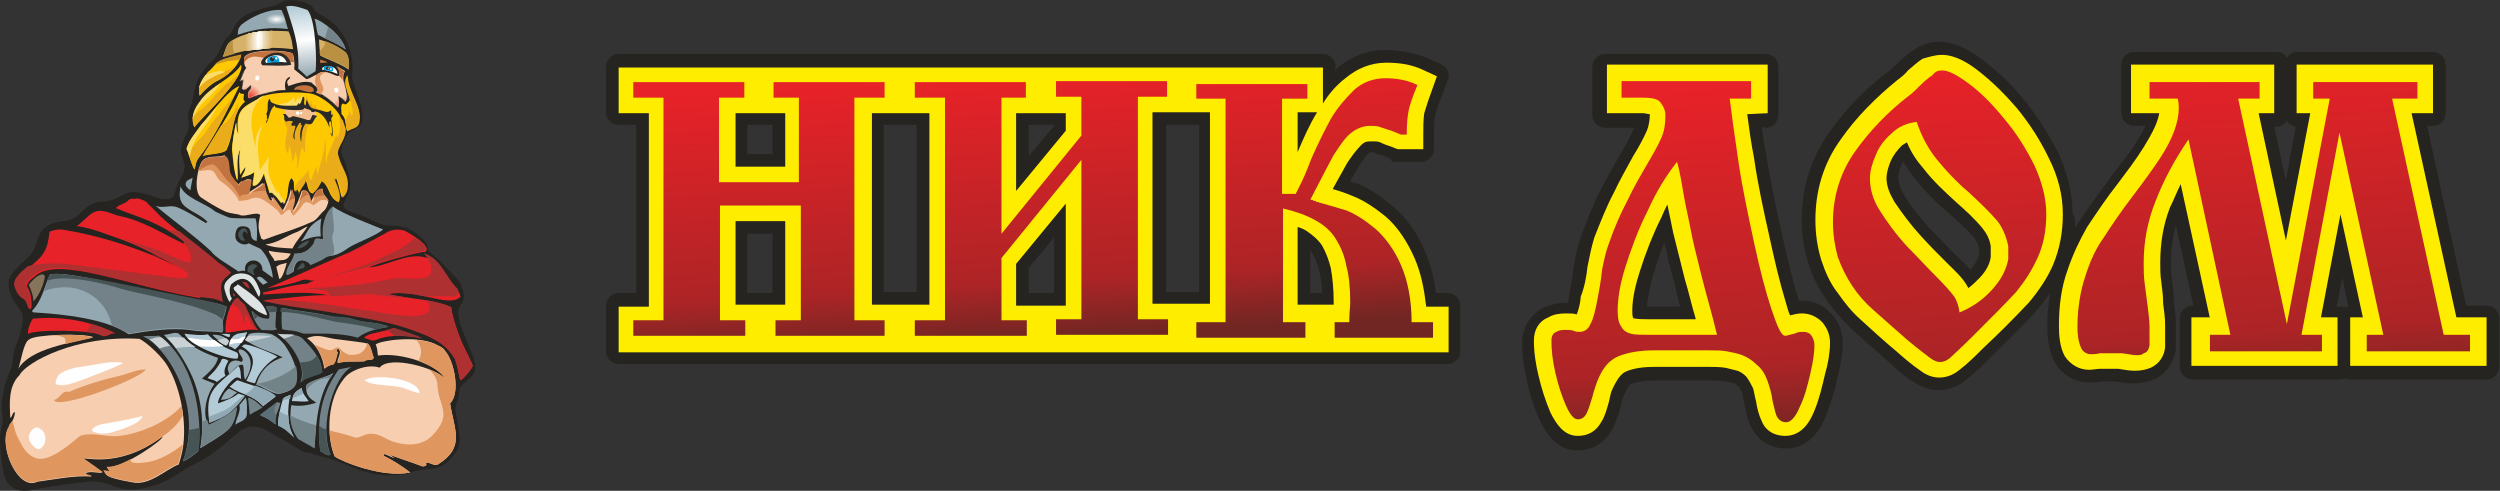 <svg width="1793" height="352" viewBox="0 0 1793 352" fill="none" xmlns="http://www.w3.org/2000/svg">
<rect x="0" y="0" width="1793" height="352" fill="#333333" stroke="none"/>
<path fill-rule="evenodd" clip-rule="evenodd" d="M957.207 50.535C957.906 49.838 957.906 49.838 958.605 49.141C968.386 40.776 980.262 35.897 993.537 35.897C1004.02 35.897 1015.19 37.988 1024.98 42.17L1034.06 46.352C1038.25 48.444 1040.35 53.323 1038.25 57.505L1034.76 67.264C1032.66 72.144 1030.56 77.72 1029.17 83.296C1028.47 86.782 1028.47 92.358 1028.47 95.844V106.996C1028.47 111.876 1024.28 116.058 1019.39 116.058H1001.22C999.824 116.058 999.126 116.058 997.728 115.361V113.967C994.235 112.573 991.441 111.179 987.947 110.482C986.55 109.785 985.851 109.785 984.454 109.088C983.756 109.088 983.057 109.088 982.358 109.088C982.358 109.088 982.358 109.088 981.66 109.785C978.865 112.573 976.071 116.755 973.975 120.241C971.879 123.726 970.481 126.514 968.386 129.999C969.783 130.696 971.18 131.393 972.577 131.393C982.358 134.879 990.742 141.152 999.126 148.123C1009.61 157.185 1017.29 168.338 1022.18 180.885C1026.37 189.946 1028.47 200.402 1029.87 210.161H1038.25C1043.14 210.161 1047.33 214.343 1047.33 219.223V251.985C1047.33 256.864 1043.14 261.046 1038.25 261.046H443.707C438.817 261.046 434.625 256.864 434.625 251.985V219.223C434.625 214.343 438.817 210.161 443.707 210.161H456.283V89.57H443.707C438.817 89.57 434.625 85.388 434.625 80.508V47.746C434.625 42.867 438.817 38.685 443.707 38.685H948.824C953.714 38.685 957.906 42.867 957.906 47.746L957.207 50.535ZM851.014 89.57C850.315 89.57 849.617 89.57 848.918 89.57H836.343V209.464H860.096V89.57H851.014ZM633.737 89.57V209.464H657.491V89.57H633.737ZM535.928 167.64V210.161H554.092V167.64H535.928ZM535.928 89.57V110.482H554.092V89.57H535.928ZM755.999 170.429L737.835 192.038V210.161H755.999V170.429ZM737.835 89.57V111.876L755.999 90.267V89.57H737.835ZM948.125 210.161C948.125 204.585 947.426 199.008 946.029 194.129C945.33 189.946 943.235 185.067 941.139 181.582C940.44 180.885 940.44 180.188 939.741 179.49V210.161H948.125Z" fill="#262421"/>
<path fill-rule="evenodd" clip-rule="evenodd" d="M846.818 48.444H948.819V74.235C953.011 67.265 958.6 60.991 964.888 56.112C973.272 49.141 983.053 44.959 994.231 44.959C1004.01 44.959 1013.09 46.353 1021.48 50.535L1030.56 54.718L1027.07 64.477C1024.97 70.053 1022.88 76.327 1021.48 81.206C1020.78 85.388 1020.78 91.662 1020.78 95.844V106.997H1002.61L1000.52 106.3C997.724 104.906 994.231 104.209 991.436 102.815C990.039 102.118 988.642 101.421 986.546 101.421C985.149 101.421 983.053 101.421 982.354 101.421C979.56 101.421 978.162 102.118 976.066 104.209C972.573 107.694 969.08 112.574 966.285 116.756C962.792 123.029 959.299 129.303 955.806 135.577C960.696 136.971 964.888 138.365 969.779 140.456C978.861 143.941 986.546 149.518 993.532 155.094C1002.61 162.762 1009.6 173.915 1014.49 185.068C1019.38 196.221 1021.48 208.071 1022.88 219.921H1038.94V252.682H443.703V219.921H465.361V81.206H443.703V48.444H846.818ZM848.215 80.509H826.558V217.829H867.777V80.509H848.215ZM647.007 81.206H625.349V218.526H666.569V81.206H647.007ZM527.54 158.579V218.526H563.17V158.579H527.54ZM545.704 81.206H527.54V119.544H563.17V81.206H545.704ZM764.379 146.032L728.748 189.25V219.224H764.379V146.032ZM746.913 81.206H728.748V136.971L764.379 93.753V81.206H746.913ZM946.025 218.526H956.504C956.504 217.829 956.504 216.435 956.504 215.738C956.504 208.071 955.806 199.706 954.409 192.038C953.011 186.462 950.915 180.885 948.121 176.006C945.326 171.824 941.134 168.338 936.943 165.55C934.847 164.156 932.751 163.459 930.655 162.762V218.526H946.025ZM944.628 80.509H930.655V109.088C934.847 99.329 939.039 89.571 944.628 80.509Z" fill="#FFED00"/>
<path d="M516.366 147.426V229.679H534.531V240.832H454.188V229.679H475.845V70.052H454.188V58.9H533.832V70.052H515.668V130.697H572.956V70.052H554.792V58.9H634.436V70.052H612.779V229.679H634.436V240.832H556.189V229.679H574.353V147.426H516.366ZM775.562 114.664L718.273 185.067V229.679H736.438V240.832H656.094V229.679H677.752V70.052H656.094V58.9H735.739V70.052H718.273V167.641L775.562 97.238V69.355H757.397V58.203H837.042V69.355H816.083V228.982H837.741V240.135H757.397V228.982H775.562V114.664ZM919.481 139.061H929.262L932.756 132.091C933.454 130.697 936.249 125.12 940.441 113.967C945.331 102.814 950.222 93.055 954.413 85.388C959.304 77.023 964.893 70.749 971.181 64.476C977.468 58.9 985.154 56.111 993.537 56.111C1001.92 56.111 1009.61 57.505 1016.59 60.991C1013.1 69.355 1011 75.629 1010.3 79.114C1009.61 82.6 1008.91 88.176 1008.91 96.541H1004.72C1001.22 95.147 998.428 93.752 995.633 93.055C993.537 92.358 991.441 91.661 989.345 90.964C987.249 90.267 985.154 90.267 982.359 90.267C977.468 90.267 972.578 92.358 968.386 95.844C964.194 99.329 960.701 104.905 956.509 111.179C953.016 117.452 947.427 128.605 939.742 143.244C940.441 143.244 941.838 143.244 941.838 143.941C942.536 143.941 943.235 143.941 943.934 144.638C951.619 146.729 958.605 148.82 965.592 150.911C972.578 153.699 978.866 157.882 986.551 164.155C993.537 170.429 999.825 178.794 1004.72 189.947C1009.61 201.099 1012.4 215.041 1012.4 231.073H1027.77V242.226H957.208V231.073H967.687C967.687 224.799 968.386 219.92 968.386 217.132C968.386 207.373 967.688 198.311 965.592 190.644C964.194 182.976 961.4 176.702 957.907 171.126C954.413 165.549 949.523 161.367 943.235 157.882C936.947 154.397 929.262 151.608 920.18 149.517V231.073H936.249V242.226H858.001V231.073H878.96V70.75H858.001V60.294H937.646V70.75H919.481V139.061Z" fill="url(#paint0_linear_3625_967)"/>
<path fill-rule="evenodd" clip-rule="evenodd" d="M1487.85 164.136C1488.55 162.045 1489.94 160.651 1491.34 158.56C1498.33 148.104 1506.01 137.648 1513.7 127.192C1519.98 118.828 1526.97 110.463 1532.56 101.401C1534.66 97.916 1536.75 94.431 1538.85 90.248H1530.46C1525.57 90.248 1521.38 86.066 1521.38 81.187V46.334C1521.38 41.454 1525.57 37.272 1530.46 37.272H1633.16C1635.96 37.272 1638.75 38.666 1640.15 41.454C1641.55 39.363 1644.34 37.272 1647.14 37.272H1744.95C1749.84 37.272 1754.03 41.454 1754.03 46.334V81.187C1754.03 86.066 1749.84 90.248 1744.95 90.248H1740.75L1768.7 219.204H1783.37C1788.26 219.204 1792.45 223.386 1792.45 228.266V263.119C1792.45 267.998 1788.26 272.181 1783.37 272.181H1685.56C1684.17 272.181 1682.77 271.483 1681.37 271.483C1679.97 272.181 1678.58 272.181 1677.18 272.181H1572.38C1567.49 272.181 1563.3 267.998 1563.3 263.119V228.266C1563.3 223.386 1567.49 219.204 1572.38 219.204H1573.08L1560.51 161.348C1558.41 169.713 1557.01 178.775 1557.01 187.836C1557.01 192.019 1557.01 196.201 1557.71 200.384C1558.41 205.96 1559.11 210.839 1559.11 216.416C1559.81 221.992 1560.51 226.872 1560.51 232.448V233.145V233.842V248.481C1560.51 249.178 1560.51 249.178 1560.51 249.875V250.572C1559.11 260.331 1553.52 267.998 1545.14 272.181C1545.14 272.181 1545.14 272.181 1544.44 272.181C1539.55 274.272 1535.35 274.969 1529.77 274.969C1525.57 274.969 1521.38 274.272 1517.19 273.575C1515.79 273.575 1514.4 273.575 1513 273.575C1510.9 273.575 1508.81 273.575 1506.71 273.575C1503.92 274.272 1501.12 274.272 1498.33 274.272C1487.85 274.272 1478.77 268.695 1473.87 260.331C1469.68 252.663 1468.29 242.904 1468.29 234.539C1468.29 226.175 1468.98 218.507 1470.38 210.142C1467.59 214.325 1464.09 218.507 1460.6 222.689C1450.12 234.539 1438.94 244.995 1427.76 256.148C1422.18 261.725 1416.59 267.301 1410.3 272.181C1404.71 277.06 1397.72 279.848 1390.04 279.848C1383.05 279.848 1377.46 277.06 1371.87 273.575C1364.89 269.392 1359.3 263.816 1353.01 258.239C1344.63 250.572 1336.24 243.601 1327.86 235.934C1321.57 229.66 1315.98 223.386 1310.39 215.719C1304.8 207.354 1299.91 198.989 1297.12 189.231C1293.63 178.775 1292.23 168.319 1292.23 157.863C1292.23 134.86 1298.52 113.948 1311.79 95.128C1323.67 78.398 1337.64 63.76 1354.41 51.213C1357.2 49.122 1359.3 47.031 1361.39 44.94C1364.89 41.454 1369.08 37.969 1373.27 35.181C1390.74 24.028 1408.2 32.392 1422.87 43.545C1433.35 51.91 1443.13 60.972 1451.52 71.428C1461.3 83.278 1468.98 95.825 1475.97 109.069C1482.26 123.01 1486.45 137.648 1486.45 152.984C1488.55 157.166 1488.55 160.651 1487.85 164.136ZM1640.15 86.763C1638.75 88.854 1635.96 90.945 1633.16 90.945H1631.07L1639.45 129.284L1646.44 90.945C1643.64 90.248 1641.55 88.854 1640.15 86.763ZM1681.37 220.598C1682.77 219.901 1683.47 219.901 1684.17 219.901L1679.97 198.989L1675.78 219.901H1677.18C1679.27 219.901 1680.67 219.901 1681.37 220.598ZM1263.58 90.945C1264.28 97.916 1265.68 105.584 1267.08 112.554C1269.87 131.375 1274.06 150.195 1278.26 169.016C1281.75 184.351 1285.24 200.384 1290.13 215.022V215.719C1290.83 215.719 1292.23 215.719 1292.93 215.719C1301.31 215.719 1308.3 219.204 1313.89 225.478C1318.78 231.054 1321.57 238.025 1321.57 245.692C1321.57 253.36 1320.17 261.725 1318.08 270.089C1315.98 279.848 1313.19 288.91 1309.69 297.972C1304.8 310.519 1295.72 321.672 1281.05 321.672C1269.87 321.672 1260.79 316.095 1255.9 306.336C1253.1 300.76 1252.41 295.183 1251.01 289.607C1250.31 287.516 1250.31 284.03 1249.61 282.636C1249.61 282.636 1249.61 282.636 1249.61 281.939C1248.91 280.545 1248.21 278.454 1246.82 277.06C1246.12 276.363 1244.72 274.969 1243.32 274.969C1241.23 274.272 1239.13 273.575 1237.04 273.575C1232.84 272.878 1229.35 272.878 1225.16 272.878H1186.73C1181.14 272.878 1174.16 273.575 1169.27 275.666C1167.87 276.363 1165.77 281.242 1165.08 282.636C1163.68 285.425 1162.98 288.213 1162.28 291.698C1160.88 297.275 1158.79 303.548 1155.99 308.428C1151.1 317.489 1142.02 323.066 1131.54 323.066C1117.57 323.066 1109.88 312.61 1104.29 301.457C1100.1 292.395 1097.31 283.333 1095.21 273.575C1093.12 264.513 1091.72 255.451 1091.72 245.692C1091.72 235.236 1097.31 225.478 1107.09 220.598C1111.98 218.507 1117.57 217.113 1123.16 217.113C1123.86 217.113 1123.86 217.113 1124.55 217.113C1124.55 215.719 1125.25 214.325 1125.25 212.931C1126.65 205.263 1128.05 198.292 1128.75 190.625C1130.14 182.957 1131.54 175.986 1134.34 168.319C1138.53 157.166 1142.72 146.013 1148.31 135.557C1153.2 126.495 1158.09 117.434 1162.98 109.069C1166.47 103.492 1169.27 97.916 1172.06 91.642H1151.1C1146.21 91.642 1142.02 87.46 1142.02 82.581V47.728C1142.02 42.848 1146.21 38.666 1151.1 38.666H1266.38C1271.27 38.666 1275.46 42.848 1275.46 47.728V82.581C1275.46 87.46 1271.27 91.642 1266.38 91.642L1263.58 90.945ZM1204.9 219.901C1203.5 214.325 1202.1 208.748 1200.71 202.475C1197.91 192.716 1195.82 183.654 1193.72 173.895C1190.93 180.866 1188.13 188.534 1186.04 196.201C1183.94 203.172 1181.84 212.234 1181.14 219.901C1181.84 219.901 1183.24 219.901 1183.94 219.901H1204.9ZM1364.89 116.039C1364.19 116.737 1363.49 118.131 1363.49 118.828C1362.09 121.616 1361.39 124.404 1361.39 127.192C1361.39 131.375 1363.49 136.254 1365.59 139.739C1370.48 148.104 1376.76 155.772 1383.05 162.742C1389.34 169.016 1395.63 175.986 1401.91 182.26C1405.41 185.745 1409.6 189.231 1413.09 193.413C1415.89 190.625 1417.98 187.139 1419.38 182.957V178.078C1418.68 175.289 1417.28 172.501 1415.89 170.41C1410.3 164.137 1404.01 158.56 1397.72 152.984C1388.64 145.316 1380.26 136.951 1373.27 127.889C1369.78 123.707 1367.68 120.222 1364.89 116.039Z" fill="#262421"/>
<path fill-rule="evenodd" clip-rule="evenodd" d="M1253.1 81.884C1254.5 92.34 1255.9 102.796 1257.99 113.251C1260.79 132.769 1264.98 151.59 1269.17 170.41C1272.67 186.443 1276.16 201.778 1281.05 217.81C1281.75 219.901 1282.45 223.387 1283.84 226.175C1286.64 225.478 1289.43 224.781 1292.23 224.781C1297.82 224.781 1302.71 226.872 1306.9 231.054C1310.39 235.237 1312.49 240.116 1312.49 245.692C1312.49 252.663 1311.09 261.028 1308.99 267.998C1306.9 277.06 1304.8 286.122 1301.31 294.487C1297.82 303.548 1291.53 312.61 1280.35 312.61C1272.67 312.61 1266.38 309.125 1263.58 302.154C1261.49 297.972 1260.09 292.395 1259.39 287.516C1258.69 285.425 1257.99 280.545 1257.3 278.454C1255.9 275.666 1254.5 272.878 1252.4 270.09C1250.31 267.998 1248.21 266.604 1246.12 265.907C1243.32 265.21 1240.53 264.513 1237.73 263.816C1233.54 263.119 1229.35 263.119 1225.16 263.119H1186.73C1179.75 263.119 1172.06 263.816 1165.77 266.604C1161.58 268.695 1158.79 274.272 1156.69 278.454C1155.29 281.242 1154.6 284.728 1153.9 288.213C1152.5 293.092 1151.1 298.669 1148.31 302.851C1144.81 309.125 1139.23 312.61 1131.54 312.61C1121.76 312.61 1116.17 304.245 1111.98 295.881C1108.49 287.516 1105.69 279.151 1103.59 270.09C1101.5 261.725 1100.1 252.663 1100.1 244.298C1100.1 236.631 1103.59 230.357 1110.58 227.569C1114.07 225.478 1118.27 224.781 1123.16 224.781C1125.95 224.781 1128.75 224.781 1130.84 225.478C1132.24 221.993 1133.64 216.416 1133.64 212.931C1136.43 205.96 1137.83 198.293 1138.53 191.322C1139.92 184.351 1141.32 177.381 1143.42 170.41C1147.61 159.954 1151.8 148.801 1157.39 138.346C1161.58 129.284 1166.47 120.919 1171.36 111.857C1174.86 106.281 1178.35 100.007 1181.14 93.734C1182.54 90.249 1183.24 86.066 1183.24 82.581C1183.24 82.581 1183.24 82.581 1183.24 81.884C1181.84 81.884 1179.75 81.187 1179.05 81.187H1152.5V46.334H1267.78V81.187L1253.1 81.884ZM1392.83 39.363C1402.61 39.363 1412.39 45.637 1419.38 51.213C1429.16 58.881 1438.24 67.943 1446.63 77.701C1455.71 88.854 1463.39 100.704 1469.68 113.949C1475.97 126.496 1479.46 139.74 1479.46 153.681C1479.46 166.228 1477.37 178.078 1472.48 189.928C1468.28 199.687 1462 208.748 1455.01 217.113C1444.53 228.266 1433.35 239.419 1422.17 249.875C1417.28 254.754 1411 261.028 1405.41 265.21C1401.22 268.695 1396.32 270.787 1390.74 270.787C1385.85 270.787 1380.95 268.695 1377.46 265.907C1371.17 261.725 1364.89 256.148 1359.3 251.269C1350.91 244.298 1342.53 236.631 1334.15 228.963C1327.86 223.387 1322.97 217.113 1318.08 210.143C1312.49 203.172 1308.99 194.807 1306.2 186.443C1303.41 177.381 1302.01 167.622 1302.01 157.863C1302.01 136.951 1307.6 117.434 1320.17 100.007C1331.35 83.975 1345.32 70.034 1360.69 57.487C1363.49 55.396 1366.28 53.304 1368.38 50.516C1371.87 47.728 1375.37 44.243 1378.86 42.151C1383.75 40.757 1387.94 39.363 1392.83 39.363ZM1584.96 228.266L1564 132.072C1561.2 137.649 1559.11 143.225 1556.31 148.801C1551.42 161.348 1549.33 174.593 1549.33 188.534C1549.33 192.716 1549.33 197.596 1550.03 201.778C1550.72 207.354 1551.42 212.234 1551.42 217.81C1552.12 222.69 1552.82 228.266 1552.82 233.145V233.843V248.481V249.178C1552.12 255.451 1548.63 261.028 1542.34 263.816C1538.85 265.21 1535.35 265.907 1531.16 265.907C1527.67 265.907 1523.48 265.21 1519.29 264.513C1517.19 264.513 1515.79 264.513 1513.7 264.513C1510.9 264.513 1508.81 264.513 1506.01 264.513C1503.92 264.513 1501.12 265.21 1498.33 265.21C1491.34 265.21 1485.05 261.725 1480.86 255.451C1477.37 249.178 1476.67 240.813 1476.67 233.843C1476.67 220.598 1478.07 206.657 1482.96 193.413C1486.45 182.957 1491.34 172.501 1496.93 162.743C1503.92 152.287 1510.9 141.831 1518.59 132.072C1524.87 123.707 1531.86 114.646 1537.45 105.584C1541.64 98.613 1547.23 89.552 1548.63 81.187H1528.37V46.334H1631.07V81.187H1619.89L1639.45 172.501L1656.92 81.187H1647.14V46.334H1744.95V81.187H1729.58L1761.71 227.569H1783.37V262.422H1685.56V227.569H1694.64L1678.58 153.681L1664.6 227.569H1676.48V262.422H1571.68V227.569H1584.96V228.266ZM1216.08 228.266C1213.28 219.204 1211.19 209.445 1208.39 200.384C1205.6 189.231 1202.8 178.078 1200.01 166.925C1198.61 159.954 1197.21 152.984 1195.82 146.71C1194.42 149.498 1193.02 152.287 1191.62 155.772C1185.34 168.319 1180.45 180.866 1176.25 194.11C1173.46 202.475 1170.66 213.628 1170.66 222.69C1170.66 224.084 1170.66 226.872 1171.36 228.266C1174.86 228.963 1179.05 228.963 1181.84 228.963H1216.08V228.266ZM1367.68 102.099C1366.28 102.796 1365.58 103.493 1364.19 104.19C1360.69 107.675 1357.9 111.16 1355.8 116.04C1354.41 119.525 1353.01 123.707 1353.01 127.89C1353.01 134.163 1355.8 139.74 1358.6 144.619C1364.19 152.984 1370.48 161.348 1377.46 169.016C1383.75 175.987 1390.04 182.26 1396.32 188.534C1401.22 193.413 1407.5 198.99 1411 205.263C1411 205.96 1411.69 205.96 1411.69 206.657C1414.49 204.566 1416.59 202.475 1419.38 199.687C1423.57 195.504 1427.06 189.928 1427.76 184.351V176.684C1427.06 171.804 1424.97 167.622 1422.17 164.137C1416.59 157.166 1409.6 150.893 1403.31 145.316C1394.93 137.648 1386.54 129.981 1379.56 120.919C1374.67 115.343 1370.48 109.069 1367.68 102.099Z" fill="#FFED00"/>
<path d="M1255.9 58.88V70.73H1240.53C1241.93 81.883 1244.02 97.219 1246.82 116.039C1249.61 134.86 1253.8 154.377 1258 173.895C1262.19 193.413 1266.38 209.445 1270.57 221.992C1274.76 234.539 1277.56 240.813 1280.35 240.813C1281.75 240.813 1283.15 240.115 1286.64 239.418C1289.44 238.024 1291.53 238.024 1293.63 238.024C1295.72 238.024 1297.82 238.721 1299.22 240.813C1300.61 242.904 1301.31 244.995 1301.31 247.783C1301.31 251.965 1300.61 258.239 1298.52 267.301C1296.42 276.362 1294.33 284.727 1290.83 291.698C1288.04 298.668 1284.54 302.851 1281.05 302.851C1278.26 302.851 1276.16 301.457 1274.76 299.365C1273.37 297.274 1272.67 293.092 1271.27 287.515C1270.57 281.939 1269.17 277.757 1268.48 275.665C1266.38 268.695 1263.59 264.512 1260.09 261.724C1256.6 258.239 1253.11 256.148 1249.61 254.754C1246.12 253.36 1241.93 252.662 1238.43 251.965C1234.94 251.268 1230.05 251.268 1225.16 251.268H1196.52H1186.74C1176.26 251.268 1167.87 252.662 1160.89 255.451C1153.9 258.239 1149.01 264.512 1145.52 273.574C1144.82 275.665 1143.42 279.151 1142.02 284.727C1140.63 289.607 1139.23 293.789 1137.83 296.577C1136.43 299.365 1134.34 300.76 1131.54 300.76C1128.75 300.76 1125.95 297.274 1123.16 291.001C1120.36 284.727 1117.57 276.362 1115.47 267.301C1113.38 258.239 1112.68 250.571 1112.68 244.298C1112.68 240.813 1114.08 238.721 1116.17 238.024C1118.27 236.63 1121.06 236.63 1123.16 236.63C1125.26 236.63 1127.35 236.63 1128.75 237.327C1130.15 238.024 1132.24 238.024 1132.94 238.024C1136.43 238.024 1139.23 235.933 1140.63 232.448C1142.72 228.963 1144.12 222.689 1145.52 215.718C1146.91 208.051 1148.31 201.08 1149.01 193.413C1150.41 186.442 1151.8 180.168 1153.9 174.592C1158.09 162.742 1162.28 152.983 1167.17 143.921C1171.37 134.86 1176.26 126.495 1181.15 118.13C1186.04 109.766 1189.53 103.492 1191.63 98.613C1193.72 93.733 1194.42 88.854 1194.42 82.58C1194.42 79.095 1193.02 76.307 1190.93 73.519C1188.83 70.73 1184.64 70.033 1177.65 70.033H1162.98V58.183H1255.9V58.88ZM1183.24 240.115H1231.45C1227.96 225.477 1223.76 211.536 1220.27 197.595C1216.78 183.654 1213.98 172.501 1212.59 164.833C1211.19 157.166 1209.09 148.801 1207.69 140.436C1206.3 132.071 1204.9 123.707 1202.8 116.039C1195.12 125.798 1188.13 136.951 1181.84 150.892C1174.86 164.833 1169.97 178.077 1165.78 191.321C1161.58 204.565 1160.19 215.021 1160.19 222.689C1160.19 228.265 1160.89 231.751 1162.98 234.539C1164.38 237.327 1167.17 238.721 1169.97 239.418C1172.76 240.115 1176.95 240.115 1183.24 240.115ZM1392.83 50.516C1397.72 50.516 1404.01 54.001 1412.4 60.274C1420.78 66.548 1429.16 74.913 1437.55 85.368C1445.93 95.127 1452.92 106.28 1459.2 118.827C1464.79 131.374 1467.59 142.527 1467.59 153.68C1467.59 165.53 1465.49 175.986 1461.3 185.048C1457.11 194.11 1452.22 201.777 1445.93 209.445C1439.64 216.415 1428.46 227.568 1413.79 242.207C1406.11 249.874 1400.52 254.754 1398.42 256.845C1395.63 258.936 1393.53 259.633 1391.44 259.633C1389.34 259.633 1387.24 258.936 1384.45 256.845C1381.66 254.754 1376.07 250.571 1367.68 243.601C1356.5 233.842 1348.82 226.871 1343.23 221.992C1337.64 217.113 1332.75 211.536 1328.56 205.263C1324.37 198.989 1320.87 192.018 1318.08 184.351C1315.98 176.683 1314.59 168.318 1314.59 159.257C1314.59 140.436 1320.18 123.01 1330.66 108.371C1341.13 93.733 1353.71 80.489 1369.08 68.639C1371.18 67.245 1373.97 64.457 1377.46 60.971C1380.96 57.486 1383.75 55.395 1385.85 54.001C1387.94 51.213 1390.04 50.516 1392.83 50.516ZM1374.67 87.46C1367.68 88.157 1361.4 90.945 1356.5 95.824C1351.61 100.007 1347.42 105.583 1345.33 111.16C1342.53 117.433 1341.13 123.01 1341.13 127.889C1341.13 135.557 1343.23 143.224 1348.12 150.892C1353.01 158.56 1359.3 167.621 1368.38 177.38C1374.67 183.654 1380.96 190.624 1387.94 197.595C1394.93 204.566 1399.12 209.445 1401.22 212.233C1403.31 215.021 1404.71 219.204 1405.41 224.083C1413.79 220.598 1421.48 215.718 1428.46 208.051C1435.45 200.383 1438.94 193.413 1440.34 185.745V176.683C1438.94 169.713 1436.15 162.742 1431.96 157.863C1427.07 152.286 1420.78 146.013 1411.7 137.648C1402.62 129.98 1395.63 122.313 1389.34 114.645C1383.05 106.977 1378.16 97.916 1374.67 87.46ZM1599.63 240.115L1569.59 100.007C1559.11 115.342 1551.43 129.98 1545.84 144.618C1540.25 158.56 1537.45 173.198 1537.45 188.533C1537.45 193.413 1537.45 198.292 1538.15 203.171C1538.85 208.051 1539.55 213.627 1540.25 219.204C1540.95 224.78 1541.64 230.357 1541.64 233.842V247.783C1540.95 250.571 1540.25 252.663 1537.45 253.36C1536.06 254.754 1533.96 254.754 1531.86 254.754C1530.47 254.754 1526.97 254.057 1522.08 253.36C1520.69 253.36 1517.89 253.36 1515.1 253.36C1510.9 253.36 1508.11 253.36 1506.01 253.36C1503.22 254.057 1501.12 254.057 1499.73 254.057C1496.93 254.057 1494.14 252.663 1492.74 249.874C1491.34 247.086 1489.94 242.207 1489.94 234.539C1489.94 221.295 1492.04 208.748 1495.53 198.292C1499.03 187.139 1503.22 178.077 1508.81 170.41C1513.7 162.742 1520.69 152.286 1529.77 140.436C1538.85 128.586 1545.14 119.524 1549.33 113.251C1558.41 99.31 1562.6 87.46 1562.6 77.701C1562.6 76.307 1562.6 73.519 1561.9 70.73H1541.64V58.88H1620.59V70.73H1605.22L1640.15 232.448L1670.89 70.73H1659.02V58.88H1733.77V70.73H1715.61L1752.63 240.115H1771.5V251.965H1697.44V240.115H1709.32L1677.88 95.127L1650.63 240.115H1665.3V251.965H1584.96V240.115H1599.63Z" fill="url(#paint1_linear_3625_967)"/>
<path fill-rule="evenodd" clip-rule="evenodd" d="M215.992 323.168C213.922 321.929 210.196 319.45 206.471 317.385C202.745 315.32 199.019 313.255 195.707 311.19C191.982 309.124 188.256 306.646 184.53 306.233C180.804 305.407 177.492 306.233 174.181 307.885C171.283 309.537 168.799 312.016 164.659 315.32C160.519 319.037 155.138 323.581 150.17 326.885C145.202 330.189 141.062 331.842 137.337 333.907C133.611 335.972 129.885 338.45 126.573 340.515C123.261 342.581 120.778 344.233 115.81 346.298C110.842 348.363 103.805 350.428 98.009 350.841C92.213 351.667 88.073 350.841 84.348 349.602C80.622 348.363 77.724 347.124 74.412 346.298C71.1 345.472 66.961 345.059 63.235 345.472C59.095 345.885 54.955 346.298 49.16 347.124C42.95 347.95 34.67 349.189 28.461 350.428C22.251 351.667 18.111 352.494 13.972 351.667C10.246 350.841 6.934 348.776 4.864 345.472C2.794 342.168 2.38 338.037 1.552 333.907C1.138 329.776 0.31 325.646 0.31 321.516C-0.103 317.798 -0.103 314.081 0.31 310.777C0.724 307.472 1.966 304.994 1.966 301.69C1.966 298.798 1.138 295.907 1.138 290.538C1.552 285.581 2.794 278.56 4.45 273.19C6.106 268.234 7.762 264.929 8.59 262.038C9.418 259.147 9.004 256.255 9.832 252.951C10.66 249.647 12.316 245.516 13.972 240.973C15.214 236.43 16.456 231.473 16.456 228.169C16.456 224.864 15.214 223.212 13.558 221.147C11.902 218.669 9.418 215.778 8.176 212.473C6.934 209.169 6.106 205.865 6.106 203.386C6.106 200.908 6.934 198.843 8.176 196.778C9.418 194.713 11.488 193.06 13.144 190.995C14.8 189.343 16.869 187.691 18.525 186.039C20.595 184.387 22.665 181.908 23.907 179.843C25.149 177.778 25.563 175.713 26.391 173.235C27.219 170.756 28.461 167.452 30.117 165.387C31.773 163.322 33.843 162.082 36.326 160.843C38.81 159.604 41.294 159.191 43.364 158.778C45.434 158.365 47.504 158.365 49.16 157.952C50.816 157.539 52.471 156.713 54.127 155.887C55.783 154.648 57.025 153.409 58.681 151.756C60.337 150.517 61.579 148.865 63.649 147.626C65.719 146.387 68.617 145.148 70.686 144.735C72.756 144.322 74.826 144.735 76.896 144.322C78.966 143.909 81.036 143.083 83.52 142.257C85.59 141.017 88.073 139.778 90.143 138.952C92.213 138.126 94.283 137.3 97.181 137.713C100.493 138.126 104.632 138.952 107.944 140.191C111.256 141.017 113.326 142.257 115.81 142.67C118.294 143.083 121.606 143.083 123.261 141.844C124.917 140.604 125.745 137.713 126.159 135.235C126.987 132.757 127.815 131.105 128.643 129.452C129.471 127.8 130.299 126.561 131.127 124.909C131.955 123.257 132.369 120.779 132.369 118.713C132.369 116.648 131.127 114.996 130.713 112.931C129.885 110.866 129.471 108.8 129.885 106.322C130.299 103.844 131.127 101.366 132.369 98.888C133.611 96.409 134.853 93.931 135.267 91.453C135.681 88.561 134.853 85.67 134.853 82.779C134.853 79.888 136.095 77.409 136.923 75.344C137.751 73.279 138.165 71.627 138.579 69.562C138.993 67.496 139.407 64.605 140.234 61.714C141.062 58.823 142.304 55.931 143.96 53.453C145.616 50.975 147.272 48.497 149.342 46.431C151.412 44.366 153.896 42.301 155.966 38.997C157.621 36.105 158.863 32.388 160.519 29.91C161.761 27.432 163.831 26.606 165.073 24.54C166.315 22.888 167.557 19.997 168.799 17.932C170.041 15.867 171.697 13.801 174.181 12.149C176.664 10.497 179.976 8.845 183.702 7.606C187.428 6.367 191.568 5.128 194.465 4.715C197.363 3.888 199.019 3.475 200.261 2.649C201.917 1.823 203.159 0.584 205.643 0.171C208.127 -0.242 211.438 0.171 213.922 0.584C216.406 0.997 218.476 1.41 220.132 2.236C221.788 3.062 223.444 3.888 224.272 5.128C225.1 6.367 225.514 7.606 226.756 8.432C227.997 9.671 230.067 10.497 232.965 12.149C235.863 13.801 238.761 16.28 241.659 19.171C244.143 22.062 246.212 24.953 247.868 28.258C249.524 31.562 250.766 35.279 251.594 38.584C252.422 41.888 252.836 44.779 252.836 47.258C252.836 49.736 252.422 52.627 252.422 54.692C252.422 56.758 253.25 58.823 254.078 61.714C255.32 64.605 256.562 68.736 257.804 72.453C259.046 76.17 259.874 79.475 259.874 82.366C260.288 85.257 259.874 87.322 259.046 88.975C258.218 90.627 256.976 91.453 255.32 92.279C253.664 93.105 252.008 93.931 250.352 95.17C249.11 96.409 247.868 98.474 247.04 100.54C246.212 102.605 245.384 104.67 244.97 106.735C244.556 108.8 244.97 110.453 245.798 112.518C246.626 114.583 247.868 117.061 248.696 120.366C249.938 123.67 250.766 126.974 251.18 130.278C251.594 133.583 250.766 136.061 249.938 138.539C249.11 140.604 248.282 142.257 247.454 143.909C246.626 145.561 245.798 147.213 246.626 148.452C247.04 149.691 248.696 150.517 251.18 151.756C253.664 152.583 256.976 153.822 259.46 154.648C262.357 155.887 264.427 156.713 266.911 157.952C269.395 159.191 271.465 160.017 273.535 160.843C275.191 161.256 276.847 161.669 278.089 161.669C279.744 161.669 281.4 161.669 283.47 162.082C285.54 162.082 288.438 162.496 290.922 163.322C293.406 164.148 295.89 165.387 297.959 167.039C300.029 168.691 302.099 170.343 303.341 171.582C304.583 172.821 305.825 174.061 306.239 175.3C306.653 176.539 306.653 177.778 306.653 178.604C306.653 179.43 307.067 179.843 308.723 181.082C309.965 182.321 312.449 184.387 314.932 186.452C317.002 188.517 319.486 190.995 321.556 193.473C324.04 195.952 326.524 198.43 328.594 200.908C330.663 203.386 331.491 206.278 332.319 209.169C332.733 211.647 332.733 214.125 331.905 216.191C331.077 218.256 329.422 219.908 329.008 221.973C328.18 224.038 328.594 226.104 329.422 229.821C330.25 233.125 331.905 237.669 333.975 242.625C336.045 247.582 338.529 253.364 339.771 257.082C341.013 261.212 341.013 263.69 340.599 265.755C340.185 267.821 338.529 269.886 336.459 271.538C334.389 273.603 331.491 275.668 330.25 277.733C329.008 279.799 329.008 281.864 329.008 283.516C329.008 285.168 328.18 286.82 327.766 288.059C327.352 289.712 326.524 291.364 326.524 293.016C326.524 294.668 326.938 296.733 327.766 300.038C328.18 303.342 329.008 307.885 329.422 311.19C329.836 314.494 330.25 316.146 329.422 318.624C329.008 320.69 327.766 323.581 325.696 326.059C323.626 328.537 321.142 331.429 318.658 333.081C316.174 334.733 313.277 335.559 310.793 335.972C308.309 336.385 305.825 336.385 303.755 336.798C301.271 337.211 299.201 337.624 297.131 338.037C295.062 338.863 293.406 339.689 290.508 340.102C287.61 340.515 283.884 340.928 279.744 340.928C275.605 340.928 271.051 340.515 267.325 339.689C263.599 338.863 260.702 338.037 257.804 337.211C254.906 335.972 252.008 334.733 248.696 333.494C245.384 332.255 242.073 330.602 238.761 329.776C235.449 328.537 232.137 327.711 228.825 326.885C225.514 326.059 222.616 324.82 220.96 324.407C219.304 324.407 218.476 324.407 215.992 323.168Z" fill="#262421"/>
<path d="M205.234 4.714C209.788 19.17 214.756 31.562 213.928 49.322C215.998 50.974 218.482 53.453 220.138 55.105C221.793 53.453 223.035 53.453 226.347 50.974C227.175 46.018 226.761 14.214 220.552 7.192C216.826 5.953 209.788 3.062 205.234 4.714Z" fill="url(#paint2_linear_3625_967)"/>
<path d="M170.453 24.954C182.872 20.824 192.808 19.172 206.469 20.824C205.227 16.281 203.985 11.324 201.915 7.194C192.394 6.368 180.803 11.737 173.351 17.52C170.039 20.824 170.867 22.476 170.453 24.954Z" fill="url(#paint3_radial_3625_967)"/>
<path d="M227.999 24.954C232.553 27.432 243.731 31.975 247.87 35.28C245.386 25.367 230.897 14.628 225.516 13.389C226.758 16.28 226.758 20.823 227.999 24.954Z" fill="#93A8B1"/>
<path d="M235.039 19.17C235.039 19.996 235.039 21.235 234.625 22.061C234.211 23.3 233.797 25.366 232.969 27.431C238.35 29.909 244.974 33.213 247.872 35.691C246.63 29.909 240.834 23.713 235.039 19.17Z" fill="#728288"/>
<path d="M165.077 29.911C161.765 32.389 161.351 37.759 159.695 40.65C178.324 35.28 189.916 32.802 210.2 35.28C209.372 30.737 209.372 27.433 206.889 22.476C194.883 21.65 176.668 21.65 165.077 29.911Z" fill="#D6B269"/>
<path d="M167.147 28.67C166.733 31.974 166.733 35.692 168.389 38.583C165.491 39.409 162.593 40.235 159.695 41.061C161.351 38.17 161.765 32.8 165.077 30.322C165.491 29.496 166.319 29.083 167.147 28.67Z" fill="#BA9043"/>
<path d="M176.256 24.954C175.842 25.78 175.842 27.019 175.842 27.845C175.428 31.149 175.428 34.041 176.256 36.519C182.466 35.28 188.262 34.454 194.885 34.454C195.299 33.215 195.713 31.562 195.713 29.91C196.127 27.019 196.127 24.541 195.713 22.062C189.089 22.476 182.052 22.889 176.256 24.954Z" fill="#D6B269"/>
<path d="M176.662 24.541C176.248 25.78 176.248 26.606 176.248 27.845C175.835 30.736 175.835 34.041 176.662 36.519C182.458 35.28 188.254 34.454 194.463 34.454C194.877 33.215 195.291 31.562 195.291 29.91C195.705 27.019 195.705 24.541 195.291 22.062C188.668 22.476 182.458 22.889 176.662 24.541Z" fill="#D9B670"/>
<path d="M177.078 24.541C176.664 25.78 176.664 26.606 176.664 27.845C176.25 30.736 176.664 33.628 177.078 36.519C182.873 35.28 188.255 34.867 194.051 34.454C194.465 33.215 194.879 31.562 194.879 29.91C195.293 27.019 195.293 24.541 194.879 22.062C188.669 22.476 182.459 22.889 177.078 24.541Z" fill="#DAB875"/>
<path d="M177.492 24.541C177.078 25.78 177.078 27.02 177.078 28.259C176.664 31.15 177.078 34.041 177.492 36.52C182.873 35.28 187.841 34.867 193.637 34.867C194.051 33.628 194.465 31.976 194.465 30.324C194.879 27.433 194.879 24.954 194.465 22.889C188.255 22.476 182.873 22.889 177.492 24.541Z" fill="#DDBC7B"/>
<path d="M177.906 24.127C177.492 25.366 177.492 26.605 177.078 27.844C176.664 30.735 177.078 33.627 177.492 36.105C182.459 35.279 187.427 34.453 192.395 34.453C192.809 33.214 193.223 31.561 193.223 29.909C193.637 27.018 193.223 24.54 192.809 22.475C188.255 22.475 182.873 22.888 177.906 24.127Z" fill="#DEBF82"/>
<path d="M178.32 24.127C178.32 25.366 177.906 26.605 177.906 27.844C177.492 30.735 177.906 33.627 178.32 36.105C182.874 35.279 187.427 34.453 192.395 34.453C192.809 33.214 193.223 31.561 193.223 29.909C193.637 27.018 193.223 24.54 192.809 22.475C188.255 22.475 183.288 22.888 178.32 24.127Z" fill="#E1C489"/>
<path d="M178.734 24.127C178.32 25.366 178.32 26.605 177.906 28.257C177.492 31.148 177.906 34.04 178.32 36.105C182.874 35.279 187.013 34.866 191.567 34.453C191.981 32.801 192.395 31.561 192.395 29.909C192.809 27.018 192.395 24.54 191.981 22.475C187.841 22.475 183.288 22.888 178.734 24.127Z" fill="#E1C48E"/>
<path d="M179.57 24.128C179.156 25.367 179.156 26.607 178.742 28.259C178.328 31.15 178.742 34.041 179.156 36.106C183.296 35.28 187.021 34.867 191.575 34.867C191.989 33.215 192.403 31.976 192.403 30.324C192.817 27.846 192.403 24.954 191.989 22.889C187.849 22.476 183.296 22.889 179.57 24.128Z" fill="#E5CB97"/>
<path d="M179.976 23.715C179.562 24.954 179.562 26.606 179.148 27.845C178.734 30.736 179.148 33.215 179.562 35.693C183.288 34.867 187.014 34.454 190.739 34.454C191.153 32.801 191.567 31.562 191.567 29.497C191.981 27.019 191.567 24.128 191.153 22.062C187.428 22.476 183.702 22.889 179.976 23.715Z" fill="#E5CB9D"/>
<path d="M180.39 23.714C179.976 24.953 179.562 26.605 179.562 28.257C179.148 31.148 179.562 33.627 179.976 36.105C183.288 35.692 187.014 35.279 190.325 34.866C190.739 33.214 191.153 31.561 191.153 29.909C191.567 27.431 191.153 24.54 190.739 22.475C187.428 22.475 183.702 22.888 180.39 23.714Z" fill="#E6CEA2"/>
<path d="M180.804 23.715C180.39 24.954 179.976 26.606 179.976 28.258C179.562 31.149 179.976 33.628 180.39 35.693C183.702 35.28 186.6 34.867 189.912 34.454C190.326 32.801 190.74 31.149 190.74 29.497C191.154 27.019 190.74 24.128 190.326 22.062C187.428 22.476 184.116 22.889 180.804 23.715Z" fill="#E9D3A9"/>
<path d="M181.218 23.715C180.804 24.954 180.39 26.606 180.39 28.258C179.976 31.149 180.39 33.628 180.804 35.693C183.702 35.28 186.6 34.867 189.498 34.867C189.912 33.215 190.326 31.562 190.326 29.91C190.74 27.432 190.326 24.954 189.912 22.889C187.014 22.889 184.116 22.889 181.218 23.715Z" fill="#EAD6B0"/>
<path d="M181.632 23.302C181.218 24.541 180.804 26.193 180.804 28.258C180.39 31.149 180.804 33.628 181.218 35.693C183.702 35.28 186.186 34.867 189.084 34.867C189.498 33.215 189.912 31.562 189.912 29.91C190.326 27.432 189.912 24.954 189.498 22.889C187.014 22.889 184.116 22.889 181.632 23.302Z" fill="#EDDAB8"/>
<path d="M182.046 23.302C181.632 24.541 181.218 26.193 181.218 28.258C180.804 31.149 181.218 33.628 181.632 35.693C183.702 35.28 186.186 35.28 188.256 34.867C188.67 33.215 189.084 31.562 189.084 29.91C189.084 27.432 189.084 24.954 188.67 22.889C186.6 22.889 184.53 22.889 182.046 23.302Z" fill="#EFDFBF"/>
<path d="M182.461 23.302C182.047 24.954 182.047 26.606 181.633 28.258C181.633 31.149 181.633 33.628 182.047 35.28C184.117 34.867 185.773 34.867 187.842 34.454C188.256 32.801 188.67 31.149 188.67 29.084C188.67 26.606 188.67 24.128 188.256 22.062C186.601 22.889 184.531 22.889 182.461 23.302Z" fill="#F0E2C6"/>
<path d="M182.875 23.301C182.461 24.54 182.047 26.605 182.047 28.257C182.047 31.148 182.047 33.627 182.461 35.279C184.117 34.866 185.773 34.866 187.429 34.866C187.843 33.627 188.257 31.561 188.257 29.496C188.257 27.018 188.257 24.54 187.843 22.475C186.601 22.888 184.945 22.888 182.875 23.301Z" fill="#F3E7CF"/>
<path d="M183.703 23.302C183.289 24.541 182.875 26.606 182.875 28.671C182.875 31.562 182.875 34.041 183.703 35.693C184.945 35.693 186.187 35.28 187.843 35.28C188.257 34.041 188.671 31.976 188.671 29.91C188.671 27.432 188.671 24.954 188.257 22.889C186.187 22.889 184.945 22.889 183.703 23.302Z" fill="#F4EAD4"/>
<path d="M184.117 23.302C183.703 24.541 183.289 26.606 183.289 28.672C183.289 31.563 183.289 34.041 184.117 35.693C185.359 35.693 186.187 35.28 187.429 35.28C187.843 34.041 188.257 31.976 188.257 29.911C188.257 27.019 188.257 24.541 187.429 23.302C186.187 22.889 184.945 22.889 184.117 23.302Z" fill="#F7EEDC"/>
<path d="M184.531 22.888C184.117 24.127 183.703 26.192 183.703 28.257C183.703 31.148 183.703 33.627 184.531 34.866C185.359 34.866 186.187 34.866 187.015 34.453C187.429 33.214 187.843 31.148 187.843 29.083C187.843 26.192 187.843 23.714 187.015 22.475C185.773 22.888 184.945 22.888 184.531 22.888Z" fill="#F8F2E5"/>
<path d="M184.945 22.889C184.531 24.128 184.117 26.193 184.117 28.258C184.117 31.149 184.117 33.628 184.945 34.867C185.359 34.867 185.773 34.867 186.601 34.867C187.015 33.628 187.429 31.562 187.429 29.497C187.429 26.606 187.429 24.128 186.601 22.889C185.773 22.889 185.359 22.889 184.945 22.889Z" fill="#FBF7EE"/>
<path d="M184.945 22.888C184.531 23.714 184.117 25.779 184.117 28.257C184.117 31.148 184.531 34.04 184.945 34.866H185.773C186.187 34.04 186.601 31.974 186.601 29.083C186.601 26.192 186.187 23.301 185.773 22.475C185.773 22.888 185.359 22.888 184.945 22.888Z" fill="#FCFAF5"/>
<path d="M185.359 23.301C184.945 22.888 184.531 25.366 184.531 28.67C184.531 31.975 184.945 34.866 184.945 34.866C185.359 35.279 185.773 32.801 185.773 29.497C186.187 26.192 185.773 23.301 185.359 23.301Z" fill="#FEFEFE"/>
<path d="M229.656 39.823C232.968 41.888 247.871 47.258 249.941 50.149C250.355 46.431 250.769 40.649 247.871 37.758C242.489 33.214 235.866 30.323 228.828 28.258C228.828 31.975 229.242 35.693 229.656 39.823Z" fill="#D6B269"/>
<path d="M233.382 29.496C233.382 32.387 231.312 34.866 229.242 36.931C229.242 37.757 229.242 38.583 229.656 39.409C232.968 41.474 247.871 46.844 249.941 49.735C250.355 46.018 250.769 40.235 247.871 37.344C243.731 34.039 238.764 31.561 233.382 29.496Z" fill="#BA9043"/>
<path d="M175.015 41.888C175.015 43.953 175.015 47.67 176.671 48.496C174.601 51.388 174.187 55.518 172.117 57.996C172.945 57.583 173.773 57.17 174.601 56.757C175.015 59.235 173.773 61.714 173.773 63.779C176.671 65.431 177.913 61.714 179.983 60.887C181.639 63.366 177.913 65.018 177.913 67.496C177.913 68.322 177.499 69.974 178.741 70.387C183.295 68.322 188.262 67.083 193.644 65.844C196.956 65.018 201.096 64.605 204.821 64.605C203.993 61.714 203.993 55.931 208.133 55.105C207.719 57.996 204.407 56.757 206.891 61.714C211.859 60.061 218.069 57.583 223.45 59.235C225.52 61.714 230.488 63.779 226.762 65.431C232.558 67.909 237.939 72.04 242.493 76.996C243.735 74.105 242.493 70.8 242.493 68.735C244.149 69.148 246.633 71.213 247.875 72.866C250.773 65.844 243.321 57.583 247.461 50.974C245.391 49.735 243.321 48.496 241.251 47.257C243.321 48.909 244.149 51.388 243.321 54.279C240.837 55.931 233.386 48.083 227.59 53.453C225.106 53.866 222.622 56.344 219.724 56.757L211.031 49.735C211.445 46.018 211.031 42.301 210.203 38.996C210.203 35.692 175.843 34.453 175.015 41.888Z" fill="#F7CFB0"/>
<mask id="mask0_3625_967" style="mask-type:luminance" maskUnits="userSpaceOnUse" x="172" y="36" width="77" height="41">
<path d="M175.015 41.888C175.015 43.953 175.015 47.67 176.671 48.496C174.601 51.388 174.187 55.518 172.117 57.996C172.945 57.583 173.773 57.17 174.601 56.757C175.015 59.235 173.773 61.714 173.773 63.779C176.671 65.431 177.913 61.714 179.983 60.887C181.639 63.366 177.913 65.018 177.913 67.496C177.913 68.322 177.499 69.974 178.741 70.387C183.295 68.322 188.262 67.083 193.644 65.844C196.956 65.018 201.096 64.605 204.821 64.605C203.993 61.714 203.993 55.931 208.133 55.105C207.719 57.996 204.407 56.757 206.891 61.714C211.859 60.061 218.069 57.583 223.45 59.235C225.52 61.714 230.488 63.779 226.762 65.431C232.558 67.909 237.939 72.04 242.493 76.996C243.735 74.105 242.493 70.8 242.493 68.735C244.149 69.148 246.633 71.213 247.875 72.866C250.773 65.844 243.321 57.583 247.461 50.974C245.391 49.735 243.321 48.496 241.251 47.257C243.321 48.909 244.149 51.388 243.321 54.279C240.837 55.931 233.386 48.083 227.59 53.453C225.106 53.866 222.622 56.344 219.724 56.757L211.031 49.735C211.445 46.018 211.031 42.301 210.203 38.996C210.203 35.692 175.843 34.453 175.015 41.888Z" fill="white"/>
</mask>
<g mask="url(#mask0_3625_967)">
<path d="M179.566 88.148C190.083 88.148 198.609 79.641 198.609 69.148C198.609 58.655 190.083 50.148 179.566 50.148C169.049 50.148 160.523 58.655 160.523 69.148C160.523 79.641 169.049 88.148 179.566 88.148Z" fill="url(#paint4_radial_3625_967)"/>
<path fill-rule="evenodd" clip-rule="evenodd" d="M185.365 54.279C184.537 53.866 183.709 54.279 183.295 55.105C182.881 55.931 182.881 57.17 183.709 57.584C184.537 57.997 185.365 57.584 185.779 56.758C186.193 55.931 186.193 54.692 185.365 54.279Z" fill="#FEFEFE"/>
<path d="M246.215 96.822C256.732 96.822 265.258 88.315 265.258 77.822C265.258 67.329 256.732 58.822 246.215 58.822C235.698 58.822 227.172 67.329 227.172 77.822C227.172 88.315 235.698 96.822 246.215 96.822Z" fill="url(#paint5_radial_3625_967)"/>
<path fill-rule="evenodd" clip-rule="evenodd" d="M240.42 62.953C241.248 62.54 242.076 62.953 242.49 63.779C242.904 64.605 242.904 65.844 242.076 66.257C241.248 66.67 240.42 66.257 240.006 65.431C239.178 64.192 239.592 63.366 240.42 62.953Z" fill="#FEFEFE"/>
</g>
<path d="M245.798 57.584C244.97 56.345 244.142 55.105 242.9 54.279C243.728 51.801 242.9 49.323 240.83 47.671C242.9 48.497 244.97 49.736 247.04 51.388C245.798 53.453 245.384 55.519 245.798 57.584ZM211.024 44.779C204.4 43.953 197.363 42.714 191.981 42.714C191.981 42.301 191.981 42.714 191.567 42.714C191.153 41.475 183.287 40.236 181.631 40.649C178.734 41.062 176.664 42.714 175.008 44.779C175.008 43.953 175.008 43.127 175.008 42.301C176.25 34.453 210.196 36.106 210.196 38.997C210.196 40.649 210.61 42.714 211.024 44.779Z" fill="#C2733F"/>
<path d="M226.758 53.867C226.344 55.106 225.93 56.758 225.93 58.41C225.93 60.475 227.172 61.302 227.172 63.367C228 64.193 228 65.432 226.344 66.258C227.586 66.671 228.828 67.497 230.069 67.91C230.483 67.084 231.311 65.845 231.725 65.019C233.381 61.715 225.516 55.106 232.139 52.628C232.553 52.215 233.795 52.215 234.623 52.215C232.139 51.389 229.242 51.389 226.758 53.867Z" fill="#DF965F"/>
<path d="M188.256 46.844C194.466 46.844 203.573 47.67 208.955 46.431C203.987 29.084 182.46 42.301 188.256 46.844Z" fill="#2A2B28"/>
<path d="M191.15 45.192C195.29 43.953 201.914 44.366 205.64 44.779C201.914 34.453 186.597 42.301 191.15 45.192Z" fill="#FEFEFE"/>
<path d="M191.984 41.889C191.984 42.301 191.57 42.715 191.57 43.541C191.57 43.954 191.57 44.367 191.984 45.193C194.468 44.78 197.366 44.367 200.264 44.78C200.264 44.367 200.264 43.954 200.264 43.541C200.264 41.889 199.436 40.649 198.194 40.236C195.71 39.823 193.226 40.649 191.984 41.889Z" fill="#00A2E5"/>
<path d="M195.297 40.648C194.469 40.648 193.641 41.474 193.641 42.301C193.641 43.127 194.469 43.953 195.297 43.953C196.124 43.953 196.952 43.127 196.952 42.301C196.952 41.474 196.124 40.648 195.297 40.648Z" fill="#2A2B28"/>
<path d="M195.711 41.06C195.297 41.06 195.297 41.474 195.297 41.474C195.297 41.887 195.711 41.887 195.711 41.887C196.125 41.887 196.125 41.474 196.125 41.474C196.539 41.474 196.125 41.06 195.711 41.06Z" fill="#FEFEFE"/>
<path d="M198.195 41.06C197.781 41.06 197.367 41.474 197.367 41.887C197.367 42.3 197.781 42.713 198.195 42.713C198.609 42.713 199.023 42.3 199.023 41.887C199.023 41.474 198.609 41.06 198.195 41.06Z" fill="#FEFEFE"/>
<path d="M231.312 50.15C234.624 50.15 239.178 51.802 242.076 53.041C241.248 44.78 228.828 47.259 231.312 50.15Z" fill="#FEFEFE"/>
<path d="M232.555 47.671C232.141 48.084 232.141 48.497 232.141 48.91C232.141 49.323 232.141 49.736 232.141 50.149C234.211 50.149 236.28 50.975 238.35 51.389C238.35 50.975 238.764 50.975 238.764 50.562C239.178 49.323 238.764 48.497 237.936 47.671C235.866 47.258 233.797 47.258 232.555 47.671Z" fill="#00A2E5"/>
<path d="M235.453 47.672C234.625 47.672 233.797 48.085 233.797 48.498C233.797 49.324 234.211 50.15 234.625 50.15C235.453 50.15 236.281 49.737 236.281 49.324C236.281 48.911 235.867 48.085 235.453 47.672Z" fill="#2A2B28"/>
<path d="M235.453 48.496C235.039 48.496 235.039 48.496 235.039 48.909C235.039 49.322 235.039 49.322 235.453 49.322C235.867 49.322 235.867 49.322 235.867 48.909C235.867 48.496 235.867 48.496 235.453 48.496Z" fill="#FEFEFE"/>
<path d="M237.523 48.91C237.109 48.91 236.695 48.91 236.695 49.323C236.695 49.736 236.695 50.149 237.109 50.149C237.523 50.149 237.937 50.149 237.937 49.736C237.937 49.323 237.937 48.91 237.523 48.91Z" fill="#FEFEFE"/>
<path d="M158.448 43.541C153.895 45.606 153.894 47.671 148.927 51.801C144.373 58.41 141.889 61.714 143.131 68.736C146.857 64.606 150.583 60.888 155.136 58.41C163.002 54.693 171.282 47.671 172.937 39.41C169.626 40.236 161.76 41.888 158.448 43.541Z" fill="#FEC900"/>
<path d="M168.383 48.084C167.141 48.497 165.899 49.323 163.83 50.149C162.588 50.149 160.932 51.388 160.104 51.801C158.862 52.627 155.964 53.867 154.308 54.28C150.168 55.932 146.443 58.41 143.131 61.714C142.717 63.779 142.717 65.845 143.131 68.323C146.857 64.192 150.582 60.475 155.136 57.997C160.104 55.932 165.072 52.214 168.383 48.084Z" fill="#EAAC18"/>
<path d="M171.699 43.127C168.802 43.127 165.904 43.539 162.592 43.953C159.28 44.779 156.796 45.605 153.898 46.431C155.14 45.192 155.968 44.366 158.452 43.127C161.764 41.474 169.216 39.822 172.941 38.996C172.941 40.648 172.527 41.887 171.699 43.127Z" fill="#CC9325"/>
<path d="M147.272 53.866C149.342 53.04 150.998 52.214 153.068 51.801C154.31 51.388 155.966 51.388 157.208 50.975C158.864 50.562 159.692 51.388 161.348 51.388C160.934 52.214 157.208 53.04 156.38 53.453C151.826 55.519 145.617 58.823 142.719 63.366C143.133 60.062 144.789 57.171 147.272 53.866Z" fill="#FBDD69"/>
<path d="M229.656 45.193L235.038 44.78C233.796 43.954 231.312 43.128 229.656 42.715V45.193Z" fill="#C2733F"/>
<path d="M143.958 72.453C139.404 77.41 136.506 84.844 139.404 91.453C143.13 85.257 175.834 56.345 172.936 46.432C166.727 56.345 150.582 61.714 143.958 72.453Z" fill="#FEC900"/>
<path d="M171.282 53.453C167.142 56.757 163.003 60.062 163.417 59.649C162.175 60.062 159.277 63.366 158.449 64.192C153.895 68.323 150.169 74.105 145.202 77.822C143.546 79.062 140.648 81.127 138.164 84.018C138.164 86.496 138.164 88.561 139.406 91.04C142.718 86.496 165.073 66.257 171.282 53.453Z" fill="#EAAC18"/>
<path d="M138.164 85.257C140.234 79.474 143.96 74.931 148.099 71.213C151.411 68.322 155.965 63.779 158.035 59.648C152.653 63.366 146.858 67.496 143.546 72.453C140.648 76.17 138.164 80.713 138.164 85.257Z" fill="#FBDD69"/>
<path d="M250.769 70.802C251.183 72.454 249.113 74.106 247.871 74.932C247.043 74.519 245.801 74.106 245.387 74.519C244.146 76.171 244.973 79.889 244.973 81.954C248.285 84.432 247.871 90.628 248.699 93.519C251.183 91.454 255.737 91.454 256.979 88.149C260.705 76.997 249.113 65.845 249.113 53.867C245.387 60.063 249.527 65.019 250.769 70.802Z" fill="#FEC900"/>
<path d="M248.695 64.604C249.523 67.083 255.319 81.952 252.007 83.191C252.007 82.365 251.179 79.887 250.351 79.887C250.351 81.952 248.695 84.43 247.453 86.495C248.281 88.974 248.281 92.278 249.109 94.343C251.593 92.278 256.147 92.278 257.389 88.974C261.114 77.822 249.523 66.669 249.523 54.691C247.453 58.409 248.281 61.3 249.109 64.604C248.695 64.191 248.695 64.191 248.695 64.604Z" fill="#EAAC18"/>
<path d="M144.373 89.386C140.647 94.756 135.679 100.126 133.609 106.734C136.093 111.278 136.921 117.06 139.405 121.604C140.647 118.299 140.233 115.821 142.717 112.93C154.308 98.473 162.588 79.474 171.695 61.713C163.002 64.604 150.582 82.778 144.373 89.386Z" fill="#FEC900"/>
<path d="M167.556 69.148C161.76 75.757 156.378 82.779 156.792 82.779C154.723 83.192 147.271 95.996 144.787 98.061C141.475 101.366 137.336 105.909 135.266 110.865C136.508 114.583 137.749 118.3 139.405 121.604C140.647 118.3 140.233 115.822 142.717 112.931C152.239 100.539 159.69 84.844 167.556 69.148Z" fill="#EAAC18"/>
<path d="M136.101 112.517C137.343 105.496 139.413 100.539 143.967 94.344C146.865 90.213 150.176 86.496 152.66 81.952C153.488 80.3 155.144 77.822 156.386 75.344C151.832 80.713 147.692 86.083 144.795 88.974C141.069 94.344 136.101 99.713 134.031 106.322C134.445 108.387 135.273 110.452 136.101 112.517Z" fill="#FBDD69"/>
<path d="M211.024 64.605C215.578 62.953 220.959 67.91 225.099 65.431C225.927 59.236 210.196 60.475 211.024 64.605Z" fill="#C2733F"/>
<path d="M145.617 112.104C148.101 110.039 163.004 110.865 163.004 106.322C168.386 94.757 165.902 81.126 175.837 72.865C173.768 71.626 175.01 69.148 175.01 67.496C173.768 67.083 171.698 67.496 171.698 65.844C166.73 79.061 149.757 103.843 145.617 112.104Z" fill="#FEC900"/>
<path d="M170.456 79.889C170.456 77.411 170.87 74.519 170.87 73.693C170.042 77.411 165.488 85.258 162.176 87.737C160.934 88.563 159.692 89.389 158.45 90.215C153.069 99.302 147.273 107.976 145.203 112.106C147.687 110.041 162.59 110.867 162.59 106.323C166.73 97.65 166.316 87.737 170.456 79.889Z" fill="#EAAC18"/>
<path d="M184.535 71.216C174.6 76.585 168.39 78.65 170.874 96.411C169.218 94.346 169.218 91.041 169.218 87.737C168.39 91.454 166.32 103.846 166.32 107.15C167.148 114.585 167.562 122.432 170.046 129.454C170.874 122.019 168.804 113.759 172.116 106.737C171.288 112.933 171.702 119.128 172.116 125.324C172.944 123.672 174.186 121.193 175.842 119.541C176.256 122.019 174.186 124.911 172.944 127.389C176.256 126.15 179.568 125.737 182.051 123.259C182.465 126.563 180.81 130.28 181.223 133.171C185.363 133.585 187.847 126.976 189.089 124.085C189.917 128.628 191.987 133.171 193.229 138.541C194.057 137.715 195.299 138.128 195.713 138.954C197.369 141.019 195.713 137.715 201.508 145.563C201.508 145.563 202.336 144.737 203.164 144.737V146.389C208.132 141.432 205.234 132.345 208.96 127.802C212.272 130.693 209.788 133.998 211.444 137.302L212.272 135.237C213.928 136.063 213.928 137.302 213.928 139.367C213.928 134.824 218.067 132.758 218.481 129.041C220.965 130.28 220.137 137.302 223.449 138.541C227.589 134.824 228.417 132.345 230.073 129.454C236.696 133.171 235.04 141.019 242.078 144.737C244.976 139.367 240.008 131.106 238.352 125.737L240.008 128.628C240.422 128.215 240.008 127.389 240.422 126.976C242.078 128.215 244.148 138.954 244.976 141.432C247.874 138.541 248.702 136.063 248.702 131.519C248.702 124.085 244.148 120.367 241.664 110.454C240.422 105.498 248.288 98.889 247.046 91.454C246.632 90.215 245.39 87.324 244.976 85.672C242.078 77.411 231.729 69.977 224.691 67.498C217.239 65.433 190.745 65.433 184.535 71.216Z" fill="#FEC900"/>
<path d="M222.198 88.15C219.715 91.867 219.301 96.823 218.887 101.367C218.473 103.845 218.887 105.91 218.887 108.388C218.887 110.867 217.645 107.975 217.231 105.91C214.747 106.736 215.575 114.584 212.677 122.019C213.505 113.758 213.505 113.345 211.849 108.801C211.849 110.041 209.779 118.714 209.779 115.41C209.779 113.758 207.709 102.606 207.295 104.258C207.295 104.671 206.881 110.454 206.467 110.041C203.156 105.91 205.225 97.649 206.053 93.106C206.467 90.215 203.156 88.976 204.398 86.497C204.811 85.258 213.505 87.737 215.161 87.737C216.403 86.91 221.784 86.91 222.198 88.15Z" fill="#EAAC18"/>
<path d="M242.9 82.779C244.142 88.562 244.556 92.279 242.486 97.649C240.83 101.366 242.072 94.757 241.244 96.823L235.448 110.453C234.206 113.757 234.206 115.409 234.206 118.714C232.964 112.518 234.62 106.323 232.964 100.127C232.964 109.627 229.652 117.062 227.583 125.735C227.583 123.67 227.169 122.018 226.755 119.953C226.341 119.127 225.099 124.496 223.443 128.627C222.201 131.518 220.959 123.257 221.373 121.605C221.373 121.605 218.889 125.735 215.991 128.214C214.749 129.04 212.679 131.518 211.438 133.996C211.438 135.235 211.438 136.474 212.265 137.714L213.093 135.648C214.749 136.474 214.749 137.714 214.749 139.779C214.749 135.235 218.889 133.17 219.303 129.453C221.787 130.692 220.959 137.714 224.271 138.953C228.411 135.235 229.238 132.757 230.894 129.866C237.518 133.583 235.862 141.431 242.9 145.148C245.798 139.779 240.83 131.518 239.174 126.148L240.83 129.04C241.244 128.627 240.83 127.801 241.244 127.388C242.9 128.627 244.97 139.366 245.798 141.844C248.695 138.953 249.523 136.474 249.523 131.931C249.523 124.496 244.97 120.779 242.486 110.866C241.244 105.909 249.109 99.301 247.867 91.866C247.453 90.627 246.212 87.736 245.798 86.084C244.142 84.844 243.728 84.018 242.9 82.779Z" fill="#EAAC18"/>
<path d="M189.916 68.324C177.083 76.998 179.567 91.041 183.293 105.498C183.293 102.193 183.293 100.128 184.121 97.237C184.534 95.172 186.19 91.868 187.846 90.215C188.26 89.802 184.948 98.889 184.948 104.672C184.948 108.802 186.19 122.845 186.604 122.019C188.26 118.715 191.158 115.824 192.814 112.519C193.228 111.693 191.158 122.845 193.642 127.802L196.954 134.824C201.508 144.736 196.954 131.106 199.438 137.302C200.68 139.78 202.335 142.671 204.819 144.736C204.405 145.15 203.991 145.976 203.577 146.389V144.736C202.749 144.736 201.922 145.563 201.922 145.563C196.126 137.715 197.782 141.432 196.126 138.954C195.298 138.128 194.056 137.715 193.642 138.541C192.4 133.584 190.744 129.041 189.502 124.085C188.26 126.976 185.776 133.584 181.637 133.171C181.223 130.28 182.879 126.563 182.465 123.258C179.981 125.737 176.255 126.15 173.357 127.389C174.185 124.911 176.669 122.019 176.255 119.541C175.013 121.193 173.357 123.258 172.529 125.324C171.701 119.128 171.287 112.932 172.529 106.737C168.803 113.759 170.873 121.606 170.459 129.454C167.975 122.432 167.561 114.998 166.734 107.15C166.32 103.846 168.389 91.454 169.631 87.737C169.631 91.041 169.631 93.933 171.287 96.411C168.803 78.65 175.013 76.998 184.948 71.216C185.776 69.976 187.432 69.15 189.916 68.324Z" fill="#FBDD69"/>
<path d="M215.994 76.583C217.649 73.279 218.063 70.8 217.235 67.496C216.822 68.322 216.408 69.561 215.58 70.387C215.166 70.8 214.338 71.626 214.338 72.04C214.338 72.04 213.924 69.148 213.924 68.735C213.51 69.561 212.268 73.279 211.44 73.279C211.026 73.279 211.44 70.387 210.612 69.561C209.784 70.8 208.542 72.04 207.3 72.866C206.472 73.279 205.23 74.105 203.574 74.105C202.332 74.518 198.607 74.518 200.676 75.757C202.332 76.996 204.816 76.996 206.886 77.409C208.128 77.409 209.37 77.409 210.612 77.822C213.51 78.648 214.338 76.996 215.994 76.583Z" fill="#FBDD69"/>
<path d="M219.305 73.693C219.305 72.867 219.305 69.562 220.133 69.562C220.133 69.975 220.547 70.802 220.547 71.215C220.547 71.628 220.547 72.454 220.547 72.454C220.547 72.454 221.375 73.693 221.789 74.106C221.789 74.519 222.203 74.932 222.617 74.932V72.041C223.444 73.28 223.858 75.758 224.272 76.584C225.514 77.41 225.514 76.171 225.514 74.932C225.928 74.932 226.756 76.997 227.17 77.823C227.584 78.649 229.24 80.302 229.24 81.128C228.412 80.715 227.584 80.302 226.342 79.888C224.686 79.475 221.789 79.475 220.547 77.41C220.133 76.584 219.719 76.584 219.719 75.758C220.133 74.932 219.719 74.106 219.305 73.693Z" fill="#EAAC18"/>
<path fill-rule="evenodd" clip-rule="evenodd" d="M225.933 79.475C226.761 80.714 227.175 82.779 226.761 84.432C226.347 85.258 225.105 85.671 225.105 86.91H224.691C224.691 87.323 224.691 86.91 224.691 87.323C220.551 87.323 216.411 85.671 212.272 85.258C210.616 85.258 208.546 84.845 206.89 84.432C205.648 84.019 204.406 81.127 204.406 80.301C203.992 80.301 203.992 78.649 203.992 77.823C205.648 77.41 208.546 76.997 210.616 76.584C213.1 76.584 216.825 75.758 218.895 76.584C219.309 76.997 225.519 77.823 225.933 79.475Z" fill="#F3BF90"/>
<path d="M217.237 69.148C216.409 71.214 216.409 73.279 214.753 74.931C214.339 74.931 214.753 74.518 214.753 74.105C213.511 73.692 213.511 75.757 212.683 75.757C206.059 75.757 199.022 76.583 194.054 72.866C194.054 72.04 193.64 71.627 193.226 70.801C190.742 74.105 193.226 78.648 190.742 81.953H191.156C191.984 83.192 190.742 84.844 191.984 85.67C191.156 86.083 190.742 87.322 190.742 88.561C193.64 84.844 192.812 79.061 196.952 75.757C197.366 76.17 197.366 76.583 197.366 76.996C203.575 78.648 211.027 79.474 217.237 78.648L218.479 77.409C220.135 78.648 223.032 78.235 223.446 80.3C224.274 80.3 225.516 80.713 225.516 79.888C231.312 80.3 234.624 86.909 236.28 91.453C236.694 89.8 235.038 87.322 237.108 86.909C237.935 89.8 238.349 93.518 237.935 96.822L237.108 95.17C236.694 95.996 237.935 97.235 238.349 98.061C239.177 94.344 237.935 88.974 237.522 84.844C238.349 84.018 238.763 82.779 238.763 81.953L237.522 82.366V79.061C235.866 80.3 234.624 80.713 232.554 79.888C224.274 76.996 223.032 79.888 220.134 71.627C219.307 72.453 219.721 74.518 218.893 75.757C216.823 73.692 219.721 70.388 217.237 69.148Z" fill="#2A2B28"/>
<path d="M202.742 81.952C205.226 83.191 202.328 85.67 205.226 87.322C206.468 86.496 208.952 86.496 210.194 87.322C209.366 88.148 208.538 88.974 209.366 90.213C210.194 90.626 211.436 89.387 211.85 90.626C211.436 93.93 208.952 98.061 211.436 100.126C210.608 95.582 212.264 91.865 214.748 88.148H215.989L215.575 89.8H216.817C215.161 93.104 214.747 98.061 215.989 101.778C216.403 98.061 215.989 92.278 219.301 88.561C220.543 88.974 221.785 89.387 223.027 88.974C224.683 88.561 225.511 84.43 227.581 83.191C226.339 82.778 225.511 82.778 224.269 82.365C223.027 83.604 223.441 86.909 220.543 86.083C217.231 84.844 213.506 84.017 209.78 83.191C209.366 84.43 208.124 84.017 207.296 84.43C206.054 84.017 205.64 80.713 202.742 81.952Z" fill="#2A2B28"/>
<path d="M133.194 131.519C132.78 133.584 134.85 135.236 136.506 136.476L138.162 127.389C136.506 128.628 133.608 129.041 133.194 131.519Z" fill="#93A8B1"/>
<path d="M164.25 131.516C163.422 124.908 158.868 120.777 161.352 111.277C155.97 113.343 148.105 110.864 144.793 115.821C141.067 122.016 138.997 137.712 143.965 141.429C146.449 143.081 154.314 148.451 161.766 151.755C165.906 153.407 170.873 153.407 172.115 154.233C175.841 155.886 184.121 151.342 186.605 154.233C185.363 160.842 184.535 163.32 187.433 171.168L189.088 171.994C199.852 167.864 211.857 164.559 223.448 159.19C226.76 158.364 229.244 153.82 232.142 151.342C234.212 149.69 234.626 147.212 235.454 145.147C234.626 141.429 230.072 139.364 230.486 135.234C225.932 136.473 225.518 140.19 222.62 145.56C221.379 143.081 221.793 138.538 218.067 136.473L216.411 136.886C214.755 142.255 212.685 148.038 208.959 152.581C207.717 149.277 211.857 144.32 209.787 140.19C209.373 138.951 209.373 137.299 208.545 135.647C207.303 142.255 205.233 146.386 202.336 151.755C200.68 149.69 198.196 145.147 194.884 141.429C193.642 142.255 196.54 143.907 194.47 143.907C191.572 144.32 191.158 140.19 189.916 138.125L188.26 131.103C184.949 134.821 178.739 136.473 177.083 140.19L179.153 129.038C177.083 127.386 175.427 130.277 172.943 130.277L170.873 132.342C171.701 140.19 167.976 124.908 164.25 131.516Z" fill="#F7CFB0"/>
<path d="M235.865 144.322C234.209 143.495 231.725 143.082 230.483 143.495C228.414 144.322 227.172 145.561 225.516 146.8C223.86 148.039 220.134 141.843 216.822 147.213C215.58 149.278 212.683 152.582 211.027 154.234C208.543 156.3 210.199 145.561 203.575 152.995C201.091 155.887 200.677 152.169 198.607 150.517C189.5 143.082 185.36 139.778 178.736 143.082C177.495 143.495 172.527 144.322 170.871 143.909C171.699 142.669 165.075 134.409 159.28 130.691C155.14 128.213 155.14 124.083 152.242 122.43C148.93 120.778 141.893 124.083 142.307 121.604C142.307 120.365 148.516 114.17 153.484 116.648C162.177 120.778 172.113 134.822 172.113 132.343L174.183 130.278C176.667 130.278 178.322 127.387 180.392 129.039L178.322 140.191C180.392 136.474 186.188 134.822 189.5 131.104L191.156 138.126C192.398 140.191 192.812 144.322 195.71 143.909C197.365 143.495 194.468 141.843 196.123 141.43C199.021 145.148 201.919 149.691 203.575 151.756C206.473 146.387 208.543 142.256 209.785 135.648C210.199 137.3 210.199 138.952 211.027 140.191C213.096 144.735 208.957 149.278 210.199 152.582C213.924 148.039 215.994 142.256 217.65 136.887L219.306 136.474C222.618 138.539 222.618 143.082 223.86 145.561C226.344 139.778 226.758 136.474 231.725 135.235C230.483 138.952 234.623 141.017 235.865 144.322Z" fill="#DF965F"/>
<path d="M97.602 141.844C97.602 142.257 98.43 142.257 98.43 142.67C96.774 142.67 93.462 141.844 91.806 143.909C89.323 146.387 84.769 146.8 83.113 149.278C99.672 156.3 112.919 158.365 132.376 173.648C132.376 174.061 132.376 174.474 131.962 174.887C117.059 167.865 102.57 158.365 86.425 155.061C79.801 153.822 73.177 148.865 66.554 152.583C62.414 155.061 59.102 159.604 54.962 162.083C66.554 163.735 76.903 168.278 87.667 171.996C102.57 177.365 116.645 185.626 129.892 192.648C104.64 179.43 71.522 168.691 43.785 164.561C40.059 164.561 37.575 165.387 35.506 166.213C34.264 177.778 32.194 182.322 24.328 188.93C18.533 193.887 8.597 200.495 11.495 207.104C15.635 217.843 17.705 210.408 21.016 221.56C21.844 221.973 22.672 220.734 22.672 219.908C22.672 214.952 22.258 209.582 19.36 205.452C19.36 202.561 22.672 199.669 24.742 198.43C40.887 182.322 95.118 206.278 143.553 213.713C144.381 209.995 144.381 205.452 146.037 201.734C144.795 197.604 144.381 192.235 146.451 188.517C143.553 187.278 140.656 185.626 138.586 183.148L139.414 182.322L147.279 187.278L149.763 183.561C138.586 173.648 125.752 164.974 114.989 155.061C112.091 152.17 109.193 148.865 106.296 146.387C104.64 143.496 100.5 143.083 97.602 141.844Z" fill="#E72228"/>
<path d="M251.178 176.952C256.974 173.647 270.221 168.691 274.775 164.561C267.737 161.669 244.554 152.996 238.759 148.039C235.447 153.409 230.479 164.974 232.135 171.169C230.893 171.995 229.651 171.169 228.409 171.169C225.098 170.756 226.339 173.234 225.098 174.887C221.786 179.843 217.232 182.321 211.436 181.908C210.608 186.865 205.641 191.408 205.641 196.778C206.883 197.604 209.78 195.126 210.608 194.712C211.436 186.039 216.404 185.626 220.13 187.691C220.958 185.213 230.893 184.8 239.173 183.147C244.968 181.908 249.522 177.778 251.178 176.952Z" fill="#93A8B1"/>
<path d="M231.729 171.169C230.487 171.995 229.245 171.169 228.003 171.169C224.691 170.756 225.933 173.234 224.691 174.887C221.379 179.843 216.826 182.321 211.03 181.908C210.202 186.865 205.234 191.408 205.234 196.778C206.476 197.604 209.374 195.126 210.202 194.712C211.03 183.147 220.138 186.039 222.621 190.169C237.111 184.387 231.315 184.387 238.766 183.147C241.664 177.365 236.697 173.234 238.766 167.865C240.836 162.082 237.525 154.235 238.766 148.039C232.143 152.582 230.487 164.974 231.729 171.169Z" fill="#728288"/>
<path d="M151.414 180.255C154.311 184.799 166.731 191.408 170.87 194.712C172.526 194.299 174.182 193.886 175.838 194.299C174.182 184.799 188.257 183.973 188.257 193.886L195.709 199.255C194.881 191.408 192.397 184.386 187.016 178.603L178.322 174.473C175.424 176.538 170.457 174.473 169.215 171.582C168.387 169.103 168.801 166.212 170.043 164.147C171.284 162.082 173.768 162.082 176.252 162.495C182.462 164.147 177.08 171.582 184.118 172.821C184.532 167.451 184.532 160.843 183.29 156.712C183.29 156.299 166.731 157.125 163.833 155.886C160.935 154.647 154.725 152.169 153.897 151.343C147.688 145.973 132.371 141.843 129.473 133.582C128.645 138.539 127.817 144.321 133.199 148.451C138.58 152.582 143.962 154.234 148.516 158.777C148.93 159.19 148.102 159.603 147.688 160.017C140.65 155.886 134.027 151.343 126.575 148.451C121.607 146.799 116.64 149.691 111.672 147.625C124.919 158.777 138.994 168.69 151.414 180.255Z" fill="#93A8B1"/>
<path d="M221.796 163.735C219.726 166.626 218.484 170.343 215.586 173.234C220.14 171.169 224.693 169.517 230.075 169.517C229.661 165.387 229.661 160.43 230.489 156.713C227.177 158.365 223.865 160.843 221.796 163.735Z" fill="#93A8B1"/>
<path d="M212.269 166.626C204.817 169.518 198.608 174.474 190.328 175.3C196.124 177.779 202.747 177.779 209.785 178.192C212.269 172.822 217.237 167.866 220.548 162.496C217.651 163.322 215.167 165.8 212.269 166.626Z" fill="#F7CFB0"/>
<path d="M171.279 166.213C170.451 167.865 170.865 169.517 171.693 170.756C172.521 172.821 174.591 172.821 175.833 172.408C175.005 171.169 173.349 169.104 174.177 167.039L175.419 165.8C176.661 166.213 176.661 167.452 177.903 167.865C177.075 166.213 177.489 164.147 175.005 163.734C173.349 163.734 172.107 164.973 171.279 166.213Z" fill="#465455"/>
<path d="M240.419 224.45C256.978 226.102 279.333 230.233 298.376 237.667C308.725 241.385 319.488 245.928 325.698 256.667C327.354 257.906 329.838 273.189 330.252 272.776C332.736 271.537 337.289 265.754 338.945 262.863C339.773 261.211 332.736 250.885 328.596 238.907C326.112 231.885 324.042 225.276 323.628 220.32C309.553 214.124 292.58 214.537 277.677 210.82C301.687 207.103 321.144 221.146 330.252 212.885L329.424 209.994C321.144 202.146 318.246 190.168 307.897 185.625C293.822 179.429 278.505 190.994 264.43 191.82C271.053 188.516 301.687 180.255 304.999 180.668C310.795 176.125 290.096 165.386 290.096 165.386C285.542 164.146 280.575 164.56 276.849 167.038C271.467 169.929 257.392 177.777 250.354 181.081C243.731 183.559 200.263 203.385 191.57 206.69C199.849 205.45 208.957 203.798 216.822 200.907C220.134 199.668 223.032 202.146 225.93 200.907C223.86 202.146 222.204 202.146 220.548 203.385C209.785 204.211 199.849 207.516 189.5 209.581C188.672 209.581 188.672 210.407 188.672 211.233C203.989 210.407 220.548 208.755 235.037 211.646C219.72 211.646 203.989 214.124 188.672 215.363C205.231 219.907 223.446 219.907 240.419 224.45Z" fill="#E72228"/>
<path d="M213.094 178.191C216.82 178.191 220.545 176.126 221.787 172.408C218.475 173.234 215.164 174.886 213.094 178.191Z" fill="#465455"/>
<path d="M196.953 187.277C201.921 185.624 205.233 188.516 208.544 181.907C203.163 181.081 197.781 181.081 192.813 179.842C192.399 181.494 196.125 184.385 196.953 187.277Z" fill="#F7CFB0"/>
<path d="M240.419 224.451C257.392 227.755 279.333 230.233 298.376 237.668C308.725 241.385 319.488 245.929 325.698 256.668C327.354 257.907 329.838 273.189 330.252 272.776C332.736 271.537 337.289 265.755 338.945 262.864C339.773 261.211 332.736 250.885 328.596 238.907C326.112 231.886 324.042 225.277 323.628 220.32C318.246 217.842 312.451 216.603 306.241 215.364C317.005 233.538 277.263 224.451 267.327 223.212L255.322 221.56L236.693 218.668C224.688 217.016 211.441 215.364 199.021 214.951C195.709 215.364 191.984 215.777 188.672 215.777C205.231 219.907 223.446 221.56 240.419 224.451ZM239.177 212.473C242.903 212.473 264.43 210.408 267.741 211.234C276.435 212.473 285.542 213.299 294.65 213.712C288.854 212.886 283.058 212.06 277.677 210.821C287.612 209.168 296.306 210.821 304.171 212.473H304.999H305.413H305.827H306.241H306.655H307.069H307.483H307.897H308.311H308.725H309.139H309.553H309.967H310.795H311.623H312.037H312.451H312.865H313.279H313.693H314.107H314.521C314.935 212.473 314.935 212.473 315.349 212.473H315.763H316.177H316.591C317.005 212.473 317.005 212.473 317.418 212.473C317.832 212.473 317.832 212.473 318.246 212.473C318.66 212.473 319.074 212.473 319.488 212.473C319.902 212.473 319.902 212.473 320.316 212.473C320.73 212.473 320.73 212.473 321.144 212.473C321.558 212.473 321.558 212.473 321.972 212.473C322.386 212.473 322.8 212.473 323.214 212.473C323.628 212.473 323.628 212.473 323.628 212.473C324.042 212.473 324.042 212.473 324.456 212.473C324.87 212.473 325.284 212.473 325.284 212.473H325.698H326.112C326.526 212.473 326.526 212.473 326.94 212.06C326.94 212.06 327.354 212.06 327.354 211.647C327.354 211.647 327.768 211.647 327.768 211.234C327.768 211.234 328.182 211.234 328.182 210.821C328.596 210.408 329.01 210.408 329.01 209.994L328.182 207.103C319.902 199.255 317.005 187.277 306.655 182.734C305.827 182.321 304.585 181.908 303.757 181.495C309.139 186.864 312.865 197.603 304.171 199.255C296.72 200.908 288.44 198.429 280.161 200.082C272.295 201.734 264.016 203.386 256.15 204.212C253.666 204.212 234.209 206.277 232.139 206.277C228.828 206.277 225.516 206.277 222.618 206.69C221.79 206.69 219.72 207.103 218.478 207.103C223.86 207.103 229.242 207.516 234.209 208.755C235.865 212.06 237.521 212.473 239.177 212.473ZM244.145 195.951C240.419 197.19 236.693 198.429 232.967 199.669C232.553 199.669 238.763 198.016 244.559 196.364C247.87 195.538 260.704 192.234 264.016 191.408H263.602C270.225 188.103 300.859 179.843 304.171 180.256C307.483 177.777 302.515 173.647 297.548 169.93C292.994 176.538 279.747 181.908 276.021 183.56C269.397 187.69 251.596 193.886 244.145 195.951Z" fill="#AF3031"/>
<path d="M198.195 191.409L200.265 200.083C202.749 200.083 205.233 190.17 205.647 188.518C203.163 189.344 200.265 189.344 198.195 191.409Z" fill="#F7CFB0"/>
<path d="M162.181 198.842L165.907 195.538C163.837 193.472 159.697 190.168 156.799 188.516C150.175 182.32 135.686 171.581 128.649 165.799C126.579 165.799 123.267 165.386 120.783 164.973C124.095 167.038 127.821 169.516 131.96 172.82C131.96 173.233 131.961 173.646 131.547 174.06C136.1 178.603 137.756 183.972 136.514 187.277C137.756 191.407 117.885 181.081 115.401 180.255L83.525 169.516C83.111 169.516 82.697 169.103 82.283 169.103C83.939 169.516 85.181 170.342 86.837 170.755C100.912 176.125 114.573 183.559 126.993 190.581C127.407 190.581 127.407 190.994 127.821 190.994L128.649 191.407H128.235C131.133 193.059 133.616 194.711 134.858 196.777C136.514 200.494 127.407 199.255 126.165 199.255L51.649 189.755C41.3 188.516 30.122 188.516 19.773 190.994C14.391 195.538 8.182 200.907 10.665 206.277C14.805 217.016 16.875 209.581 20.187 220.733C21.015 221.146 21.843 219.907 21.843 219.081C21.843 214.124 21.429 208.755 18.531 204.624C18.531 201.733 21.843 198.842 23.913 197.603C40.058 181.494 94.289 206.277 142.724 212.885C146.036 213.298 149.347 213.711 152.659 214.124C155.143 214.537 160.111 216.603 160.111 216.603C159.697 215.363 159.283 214.537 159.283 213.298C158.869 207.929 156.799 203.385 162.181 198.842ZM107.122 181.907C108.778 182.733 112.09 183.972 115.815 185.625C112.918 183.972 110.02 182.733 107.122 181.907Z" fill="#AF3031"/>
<path d="M212.688 193.888C214.757 192.236 220.139 193.475 218.069 189.345C217.655 188.518 216.827 188.518 216.413 188.931C214.757 190.584 213.515 192.236 212.688 193.888Z" fill="#465455"/>
<path d="M177.906 195.125C179.562 195.538 181.218 197.603 182.874 197.19C182.046 196.364 181.218 194.299 182.046 193.06C182.874 192.234 184.116 191.408 184.529 190.582C181.632 187.69 175.836 190.995 177.906 195.125Z" fill="#465455"/>
<path d="M35.911 196.777C31.772 205.451 30.116 215.777 23.078 222.798C23.078 223.211 23.078 223.624 23.906 224.037C45.433 225.277 76.481 228.581 92.212 239.733C107.115 237.255 123.674 234.776 137.336 236.842C144.373 238.081 152.239 237.255 159.276 238.494C160.518 235.603 158.862 232.711 159.69 229.82C160.518 226.516 161.76 223.211 162.174 220.32C160.518 223.211 158.448 225.69 157.206 228.581C155.551 228.994 153.895 233.537 150.997 231.472C148.927 226.103 143.545 222.385 143.959 216.19C121.604 214.538 52.056 193.473 35.911 196.777Z" fill="#93A8B1"/>
<path d="M80.209 233.538C76.483 214.538 57.026 199.669 31.359 208.755C33.015 204.625 34.257 200.495 35.913 196.777C52.058 193.886 121.606 214.538 144.375 215.364C149.757 217.016 154.724 216.603 162.59 219.907C162.176 223.212 160.934 226.516 160.106 229.407C159.278 232.299 160.934 235.603 159.692 238.081C152.654 236.842 144.789 237.668 137.751 236.429C124.09 233.951 107.531 236.429 92.628 239.32C88.902 237.255 84.762 235.19 80.209 233.538Z" fill="#728288"/>
<path d="M155.553 226.103C135.682 216.603 97.596 210.408 86.833 207.104C76.897 203.799 47.091 196.365 33.844 201.321C34.258 199.669 35.086 198.017 35.914 196.778C46.677 194.712 86.005 203.386 116.639 209.582C131.128 212.473 143.547 214.951 150.171 216.19C155.553 217.43 162.176 219.908 162.176 219.908C161.762 222.799 160.52 226.103 159.693 229.408C159.693 228.582 156.381 226.929 155.553 226.103Z" fill="#465455"/>
<path d="M20.594 204.212C22.25 207.93 23.906 211.647 23.906 216.191C27.631 212.886 31.771 203.386 32.185 198.017C29.701 193.473 21.422 202.973 20.594 204.212Z" fill="#86745B"/>
<path d="M166.316 198.018C163.418 200.496 160.106 202.974 160.934 207.105C161.762 210.409 163.004 214.126 164.66 216.605L166.316 214.126C164.246 211.235 164.246 206.692 165.902 203.8C179.563 192.235 183.289 210.822 185.772 212.887C186.6 211.648 187.014 209.583 186.186 207.931C185.358 205.865 184.117 202.561 182.461 200.496C179.149 195.54 170.869 194.713 166.316 198.018Z" fill="#DEE3E4"/>
<path d="M184.117 199.255C185.359 201.32 187.015 202.56 188.671 204.212L191.983 202.56C189.499 200.907 187.015 196.777 184.117 199.255Z" fill="#93A8B1"/>
<path d="M173.766 202.146C175.008 204.212 176.663 205.864 178.733 207.103C179.147 206.277 178.319 204.625 177.491 203.386C176.663 202.146 175.422 202.146 173.766 202.146Z" fill="#AF3031"/>
<path d="M167.969 207.931C175.006 216.192 184.114 224.453 191.565 226.105C189.909 216.192 177.076 208.757 170.453 203.801C170.039 205.453 166.313 205.453 167.969 207.931Z" fill="#DEE3E4"/>
<path d="M167.972 212.474C169.628 211.648 167.558 210.822 167.144 209.996C167.144 210.409 166.73 212.474 167.972 212.474Z" fill="#AF3031"/>
<path d="M165.485 219.082C163.001 225.278 161.345 231.473 161.759 238.495C165.898 238.908 178.318 235.191 184.941 236.843C182.044 233.538 177.904 223.625 176.662 221.56C175.834 218.256 172.522 217.017 170.866 214.126C167.554 213.713 167.554 217.43 165.485 219.082Z" fill="#E72228"/>
<path d="M183.707 236.43C180.809 233.952 178.326 229.408 177.084 226.104C175.014 221.974 175.428 231.887 176.256 232.713C174.186 230.648 173.772 226.104 172.53 223.626C171.702 221.148 169.632 219.495 166.32 217.843C167.562 216.191 168.39 213.713 170.874 213.713C172.53 216.604 176.256 217.843 176.67 221.148C177.912 223.626 182.051 233.539 184.949 236.43C184.535 236.43 184.121 236.43 183.707 236.43Z" fill="#AF3031"/>
<path d="M190.74 219.908C192.396 222.386 194.052 225.691 192.81 228.582C184.944 228.582 182.461 224.451 180.391 222.799C181.219 227.343 184.116 233.538 187.842 236.843C191.568 236.43 195.708 237.669 199.02 236.017C196.122 235.604 198.606 229.408 197.778 220.321C195.708 219.495 193.224 219.495 190.74 219.908Z" fill="#728288"/>
<path d="M198.606 223.625C196.536 223.625 194.88 224.038 193.224 224.038C192.81 222.386 191.982 221.147 191.154 219.908C193.638 219.495 196.122 219.495 198.606 220.321C198.606 221.56 198.606 222.386 198.606 223.625ZM185.358 226.517C184.53 227.343 183.703 227.756 182.875 228.995C182.047 226.93 181.219 224.451 180.805 222.799C181.633 223.625 183.289 225.278 185.358 226.517Z" fill="#465455"/>
<path d="M202.328 236.017C206.882 237.669 209.366 236.017 217.645 239.321C229.236 239.321 244.14 238.495 256.559 242.212C262.769 237.256 271.462 235.604 278.914 234.365C270.634 230.647 261.527 231.886 253.247 228.995C250.349 228.169 241.242 228.995 240.828 227.756C228.409 224.039 215.575 223.626 202.742 220.734C201.5 221.973 201.914 233.952 202.328 236.017Z" fill="#728288"/>
<path d="M252.841 228.582C261.12 231.886 270.642 230.647 278.507 234.365C275.61 234.778 272.712 235.604 269.814 236.43C262.362 233.539 248.287 231.886 240.008 230.647C239.594 230.647 239.18 230.647 238.352 230.234C232.142 228.995 215.169 224.039 201.094 223.626C201.094 221.973 201.508 221.147 201.508 220.734C211.029 222.8 226.76 224.865 240.008 226.93C245.389 227.343 249.943 227.343 252.841 228.582Z" fill="#465455"/>
<path d="M23.493 228.581C21.423 231.886 19.767 236.016 20.181 239.733C21.837 236.016 69.444 236.429 73.584 240.973C76.896 241.799 79.38 238.494 82.692 238.907C64.477 230.234 44.606 226.516 23.493 228.581Z" fill="#E72228"/>
<path d="M65.304 232.299C64.476 234.364 63.234 236.429 61.578 238.081C67.374 238.494 71.927 239.734 73.169 240.973C76.481 241.799 78.965 238.494 82.277 238.907C76.895 236.016 71.1 233.951 65.304 232.299Z" fill="#AF3031"/>
<path d="M261.117 242.213C264.015 243.039 266.913 245.517 270.639 243.452C280.574 239.322 294.235 240.974 302.515 242.626C295.891 239.322 289.268 237.67 282.23 235.191C271.053 239.322 264.429 238.496 261.117 242.213Z" fill="#E72228"/>
<path d="M282.648 240.974C281.406 239.322 279.75 238.083 278.094 236.844C279.75 236.431 280.992 236.017 282.648 235.191C289.271 237.67 296.309 239.322 302.932 242.626C297.551 241.8 290.099 240.561 282.648 240.974Z" fill="#933433"/>
<path d="M21.006 243.451C16.866 245.103 14.796 260.386 13.141 264.516C21.42 250.06 50.812 245.93 66.957 241.799C60.334 238.908 25.146 239.734 21.006 243.451Z" fill="#F7CFB0"/>
<path d="M37.57 240.561C41.71 240.561 45.85 241.387 46.678 243.039C47.092 243.865 47.092 245.517 46.678 246.757C54.129 245.104 61.167 243.452 66.549 242.213C62.823 240.148 49.162 239.735 37.57 240.561Z" fill="#DF965F"/>
<path d="M178.328 239.734C178.328 240.973 175.844 243.039 175.844 243.865C184.123 249.647 194.059 252.125 202.752 256.256C196.543 258.321 187.435 262.864 183.709 276.082C188.677 276.908 196.957 283.929 201.51 282.277C205.65 281.038 210.618 279.799 211.86 274.843C214.344 264.517 209.376 255.017 203.994 247.169C201.51 243.865 198.198 241.386 194.887 239.734C189.919 238.495 181.225 238.082 178.328 239.734Z" fill="#93A8B1"/>
<path d="M212.268 262.039C208.956 266.996 195.709 272.365 191.569 273.604C188.671 274.43 186.187 274.843 184.531 275.256V275.669C189.499 276.495 197.779 283.517 202.332 281.865C206.472 280.626 211.44 279.387 212.682 274.43C213.51 270.3 213.096 266.169 212.268 262.039Z" fill="#728388"/>
<path d="M177.914 240.973C183.709 240.147 191.575 240.973 194.887 240.973C193.645 241.799 184.537 243.864 177.914 245.103C177.086 244.69 176.258 244.277 175.844 243.864C175.844 243.451 177.086 242.212 177.914 240.973Z" fill="#C9D1D4"/>
<path d="M168.803 240.147C167.561 240.147 163.421 245.104 164.249 248.408C165.491 248.408 167.147 249.647 168.389 250.473C170.459 250.06 177.91 239.321 177.082 238.082C174.185 239.321 170.873 238.495 168.803 240.147Z" fill="#B2CBD6"/>
<path d="M165.906 243.039C168.39 243.452 170.874 243.452 172.116 242.626C172.944 241.8 174.599 241.387 176.255 241.387C175.427 242.626 174.599 244.278 173.358 245.93C172.944 245.93 172.53 245.93 172.116 245.93C169.218 245.93 166.734 246.343 164.664 247.169C164.664 245.93 165.078 244.278 165.906 243.039Z" fill="#FEFEFE"/>
<path d="M117.469 240.148C126.576 248.822 132.786 259.148 137.754 269.887C144.377 285.169 146.861 303.756 143.549 321.517C150.173 317.386 157.21 313.669 163.006 308.712C167.56 304.995 169.216 297.56 169.63 292.191C164.662 297.973 152.243 303.756 149.345 304.995C144.377 295.082 148.931 281.865 153.899 275.256L144.791 271.539C148.931 267.822 155.141 262.865 156.383 256.669C136.098 249.648 132.786 243.452 128.232 239.322C125.748 237.67 120.781 240.148 117.469 240.148Z" fill="#93A8B1"/>
<path d="M148.515 300.864C148.101 301.277 147.273 301.69 146.445 301.69C146.031 301.69 145.617 302.103 145.203 302.516C145.203 308.712 144.789 314.908 143.961 321.103C150.585 316.973 157.622 313.255 163.418 308.299C167.972 304.582 169.627 297.147 170.041 291.777C165.074 297.56 152.654 303.342 149.757 304.582C149.343 303.342 148.929 302.103 148.515 300.864Z" fill="#728388"/>
<path d="M119.539 242.211C123.679 241.385 127.819 241.798 131.958 242.211C133.614 244.277 136.098 246.342 140.238 248.82C138.168 248.82 136.098 248.82 134.442 248.82C133.614 248.82 129.061 249.233 126.163 249.646C124.093 246.755 122.023 244.277 119.539 242.211Z" fill="#C9D1D4"/>
<path d="M157.211 239.734C159.695 238.908 161.765 241.799 164.663 241.799L165.076 239.734C162.593 239.321 159.695 239.321 157.211 239.734Z" fill="#B2CBD6"/>
<path d="M132.375 239.32C136.101 249.233 166.735 258.733 170.461 257.081C170.875 255.429 171.289 254.19 170.047 252.951C166.735 250.885 158.456 249.646 148.934 239.733C145.622 240.972 135.273 239.733 132.375 239.32Z" fill="#B2CBD6"/>
<path d="M134.438 242.213C141.061 243.039 147.685 244.278 153.894 243.865C155.964 245.517 158.448 247.169 160.104 247.995C156.378 248.822 149.755 248.822 143.545 248.408C139.819 246.756 136.507 244.691 134.438 242.213Z" fill="#FEFEFE"/>
<path d="M102.562 241.387C116.638 245.93 146.858 287.647 131.127 331.016C134.439 329.777 139.406 326.06 142.304 323.581C145.616 295.495 138.164 257.495 113.74 240.561C112.912 241.387 104.218 240.561 102.562 241.387Z" fill="#728288"/>
<path d="M135.687 308.299C138.584 307.886 141.068 307.473 143.138 306.646C143.138 312.429 143.138 318.212 142.31 323.168C139.412 325.646 134.445 329.364 131.133 330.603C134.031 323.168 135.273 315.733 135.687 308.299Z" fill="#465455"/>
<path d="M107.117 243.451C108.359 243.038 110.015 242.625 111.257 242.212C112.913 241.799 114.155 241.799 115.397 241.799C117.881 243.451 119.95 245.516 122.02 247.994C119.95 248.407 117.467 248.821 115.397 249.647C114.983 249.647 114.983 250.06 114.569 250.06C111.671 247.168 109.601 245.103 107.117 243.451Z" fill="#C9D1D4"/>
<path d="M199.016 239.32C208.123 245.103 220.956 263.277 215.161 274.429C218.473 269.885 227.58 269.472 230.892 266.581C230.892 257.494 223.854 250.059 217.645 243.451C213.091 238.494 205.225 240.972 199.016 239.32Z" fill="#728288"/>
<path d="M227.169 255.016C224.272 259.146 221.374 259.559 215.164 259.972C217.234 265.342 217.648 270.711 215.578 274.842C218.89 270.298 227.997 269.885 231.309 266.994C230.895 262.45 229.239 258.733 227.169 255.016Z" fill="#465455"/>
<path d="M203.569 243.038C204.397 242.625 204.811 242.625 205.639 242.212C207.295 241.799 209.365 240.972 211.021 240.146H211.435C207.295 239.32 203.155 240.146 199.016 239.32C200.672 240.559 201.913 241.799 203.569 243.038Z" fill="#C9D1D4"/>
<path d="M152.242 240.147C154.726 242.625 159.28 246.756 162.178 247.995C163.42 247.169 163.42 245.93 163.834 244.277C160.936 240.973 155.968 239.734 152.242 240.147Z" fill="#93A8B1"/>
<path d="M155.969 243.864C157.211 243.864 158.039 243.451 159.281 243.038C160.109 242.625 160.936 242.625 162.178 242.625C163.006 243.038 163.42 243.864 164.248 244.277C163.834 245.516 163.834 246.342 163.006 247.168L162.178 247.581C159.695 247.168 157.625 245.516 155.969 243.864Z" fill="#C9D1D4"/>
<path d="M13.976 269.061C5.697 277.321 6.939 289.713 7.353 299.626C9.009 299.213 8.595 295.908 10.664 295.495C10.664 298.386 9.422 301.691 7.353 304.169C7.353 303.343 5.697 308.299 5.697 307.473C-0.927 320.691 13.148 352.495 26.809 345.473C39.643 343.821 52.476 340.929 65.723 341.756C64.481 340.516 61.584 341.343 61.584 339.277C65.309 337.625 70.277 339.69 73.589 338.864C65.309 332.669 61.169 330.19 60.342 329.364C57.444 326.473 83.938 337.625 116.228 313.256C119.54 313.669 88.492 335.973 76.901 335.147C78.556 339.69 83.524 338.451 74.417 337.625C76.901 340.516 73.589 342.169 94.702 345.886C107.121 348.777 119.126 336.386 128.234 333.082C129.062 330.603 130.717 324.408 131.131 321.517C134.029 303.343 129.89 278.974 120.368 262.865C117.056 256.669 105.879 245.93 100.083 243.039C54.546 240.148 18.53 259.974 13.976 269.061Z" fill="#F7CFB0"/>
<path d="M131.131 318.625C124.094 324.82 113.744 330.19 105.879 331.429C94.702 333.081 92.632 331.429 94.288 328.951C87.664 332.668 81.04 335.146 76.487 334.733C78.142 339.277 83.11 338.038 74.003 337.212C76.487 340.103 73.175 341.755 94.288 345.472C106.707 348.364 118.712 335.972 127.82 332.668C128.648 330.19 130.304 323.994 130.718 321.103C130.718 320.277 131.131 319.451 131.131 318.625ZM116.228 313.255C122.438 309.125 127.82 304.168 131.131 297.973C130.717 295.495 130.718 293.429 130.304 290.951C119.54 303.755 95.529 312.842 81.868 312.842C74.831 312.842 61.584 309.538 56.616 313.255C49.578 319.038 35.089 331.842 25.567 328.538C17.702 325.646 15.218 318.212 12.32 312.842C9.836 307.886 10.25 303.755 8.595 302.103C8.181 302.929 7.767 303.342 7.353 303.755C7.353 302.929 5.697 307.886 5.697 307.06C-0.927 320.277 13.148 352.081 26.809 345.059C39.643 343.407 52.476 340.516 65.723 341.342C64.481 340.103 61.584 340.929 61.584 338.864C65.309 337.212 70.277 339.277 73.589 338.451C65.309 332.255 61.169 329.777 60.342 328.951C57.03 326.06 83.524 337.212 116.228 313.255Z" fill="#DF965F"/>
<path d="M220.133 242.625C227.17 247.169 231.724 256.255 232.552 264.516C233.38 263.277 236.278 262.038 237.52 261.625C240.418 262.451 241.246 255.016 242.074 252.538C241.66 252.538 240.832 251.712 241.246 250.886L242.488 250.06C245.799 252.951 241.66 256.669 242.074 260.386C248.283 258.734 254.907 259.56 261.116 259.147C262.772 257.082 267.326 259.56 267.74 256.255C266.498 252.951 266.084 247.582 263.186 246.343C261.116 245.516 248.283 244.277 239.59 243.038C232.552 241.799 227.17 239.321 220.133 242.625Z" fill="#F7CFB0"/>
<path d="M263.187 245.928C263.187 249.645 259.462 253.775 255.736 254.189C252.424 254.602 250.768 255.015 247.87 253.362C242.903 250.884 244.559 246.754 238.349 250.884C236.279 252.123 230.483 249.232 225.516 247.167C229.655 252.123 232.139 258.319 232.967 264.515C233.795 263.275 236.693 262.036 237.935 261.623C240.833 262.449 241.661 255.015 242.489 252.536C242.075 252.536 241.247 251.71 241.661 250.884L242.903 250.058C246.214 252.949 242.075 256.667 242.489 260.384C248.698 258.732 255.322 259.558 261.532 259.145C263.187 257.08 267.741 259.558 268.155 256.254C266.499 252.536 266.085 247.167 263.187 245.928Z" fill="#DF965F"/>
<path d="M269.395 247.169C270.637 249.234 270.637 252.125 271.051 255.016C286.782 252.538 313.277 260.799 319.486 271.951C312.863 263.69 278.917 254.603 272.293 263.69C264.013 260.799 251.594 265.342 247.04 271.125C234.621 285.994 233.793 312.429 240.003 327.298C244.97 331.016 274.363 342.994 294.234 338.863C288.438 334.32 281.814 330.19 275.191 326.885C275.191 326.472 275.191 326.059 275.605 325.646C278.089 326.059 280.572 328.124 283.056 328.537C281.814 328.124 280.572 326.885 279.33 326.059C286.782 328.95 295.062 331.429 302.513 334.32C303.755 334.733 304.997 334.32 305.825 333.494L305.411 332.255C308.723 331.016 311.207 334.733 314.104 333.081C333.975 320.69 325.696 308.298 322.798 289.299C330.664 281.451 325.282 258.321 319.486 252.125C317.83 248.821 314.104 247.995 311.207 246.343C297.959 240.56 271.879 244.277 269.395 247.169Z" fill="#F7CFB0"/>
<path d="M298.792 243.863C302.103 247.994 303.345 253.776 300.034 258.733C308.727 262.037 316.593 266.58 319.49 271.95C317.421 269.472 313.281 266.993 307.899 264.928C311.211 268.233 313.695 272.363 313.695 275.667C314.109 291.363 325.286 296.732 309.969 312.428C301.689 321.102 287.2 320.276 275.195 313.667C263.19 307.058 259.05 315.319 254.082 313.667C248.701 311.602 242.491 310.363 236.281 308.71C236.695 315.732 237.937 322.341 240.007 327.297C244.975 331.015 274.367 342.993 294.238 338.862C288.442 334.319 281.819 330.188 275.195 326.884C275.195 326.471 275.195 326.058 275.609 325.645C278.093 326.058 280.577 328.123 283.061 328.536C281.819 328.123 280.577 326.884 279.335 326.058C286.786 328.949 295.066 331.428 302.517 334.319C303.759 334.732 305.001 334.319 305.829 333.493L305.415 332.254C308.727 331.015 311.211 334.732 314.109 333.08C333.98 320.689 325.7 308.297 322.802 289.298C330.668 281.45 325.286 258.32 319.49 252.124C317.835 248.82 314.109 247.994 311.211 246.342C307.485 245.102 303.345 244.276 298.792 243.863Z" fill="#DF965F"/>
<path d="M173.352 248.409C185.357 255.43 181.631 262.865 176.663 273.191C177.905 273.604 181.631 274.843 182.873 274.843C185.357 266.995 191.98 259.561 199.018 255.843C197.776 254.604 177.905 245.931 175.007 247.17L173.352 248.409Z" fill="#B2CBD6"/>
<path d="M171.286 250.886C170.044 253.364 176.668 257.908 172.942 259.56C169.216 257.495 164.248 258.321 163.42 263.69C163.006 265.342 164.248 266.582 164.248 268.234C167.56 266.168 169.63 261.212 174.184 261.625C175.426 264.929 174.184 269.06 175.84 272.364C185.775 257.495 174.184 248.821 171.286 250.886Z" fill="#93A8B1"/>
<path d="M158.451 259.148C153.897 267.409 150.586 268.648 148.93 271.126C151 272.365 153.897 272.365 155.553 274.017C157.623 272.365 159.693 270.713 161.763 269.474C159.693 266.17 162.177 262.039 163.833 258.735C162.591 257.909 158.865 255.844 158.451 259.148Z" fill="#B2CBD6"/>
<path d="M87.662 269.06C74.828 271.951 61.995 275.669 49.576 281.038C43.78 279.799 43.78 285.582 38.812 286.821C40.054 294.669 100.495 271.951 104.635 264.93C98.839 264.93 93.457 267.408 87.662 269.06Z" fill="#DF965F"/>
<path d="M150.169 302.929C163.416 297.973 167.142 294.668 175.421 283.929C174.179 283.103 172.109 282.69 170.868 282.277C167.142 285.581 160.932 287.647 156.378 289.299C155.964 284.755 165.9 271.538 169.626 270.712C170.454 270.712 171.695 270.712 172.937 271.951C172.523 269.473 172.937 264.103 170.868 262.451C155.55 277.321 146.443 278.56 150.169 302.929Z" fill="#B2CBD6"/>
<path d="M174.596 283.518C171.699 286.409 167.973 289.3 165.075 291.778C160.521 295.083 155.14 296.735 149.758 298.8C149.758 300.039 150.172 301.691 150.172 303.343C163.419 298.387 167.145 295.083 175.424 284.344C175.424 283.931 175.01 283.518 174.596 283.518Z" fill="#91A9B5"/>
<path d="M242.903 264.929C237.107 273.603 225.516 290.125 229.655 323.581C231.725 324.407 234.623 327.711 237.107 326.059C228.414 304.581 240.005 269.473 252.01 263.277C250.354 263.277 243.731 264.929 242.903 264.929Z" fill="#728288"/>
<path d="M233.794 307.886C232.138 307.473 230.482 306.647 228.826 305.408C228.412 310.778 228.826 316.973 229.654 323.582C231.724 324.408 234.622 327.712 237.106 326.06C234.622 320.691 233.794 314.495 233.794 307.886Z" fill="#465455"/>
<path d="M219.72 276.082C218.478 285.582 225.516 287.234 226.758 288.886C221.376 290.538 214.753 291.778 208.957 290.538C207.301 299.212 208.957 307.886 213.925 314.495L225.516 321.103C226.758 302.104 228 282.691 239.177 267.408C234.623 270.713 223.032 272.365 219.72 276.082Z" fill="#93A8B1"/>
<path d="M226.762 304.994C222.622 304.168 213.515 300.864 208.133 297.973C208.133 304.168 210.203 309.951 213.928 314.907L225.52 321.516C225.934 315.733 226.348 310.364 226.762 304.994Z" fill="#728388"/>
<path d="M237.106 271.123C233.38 271.123 230.482 271.536 226.756 273.601C225.1 274.427 223.445 275.666 222.203 276.905C221.789 277.318 220.547 278.97 219.719 279.797C219.719 278.97 219.719 277.731 219.719 276.492C223.031 272.362 234.208 271.123 239.176 267.818C238.348 268.644 237.52 269.884 237.106 271.123Z" fill="#728288"/>
<path d="M164.664 277.32C173.358 283.516 180.809 282.69 188.675 291.364C190.745 289.712 195.712 285.994 197.782 284.342C191.986 278.973 172.116 273.603 170.46 272.777C169.632 272.364 165.906 276.494 164.664 277.32Z" fill="#B2CBD6"/>
<path d="M182.873 276.494C180.804 278.972 178.734 281.451 175.422 282.69C179.976 284.342 184.115 286.407 188.669 290.951C190.739 289.298 195.707 285.581 197.777 283.929C195.293 281.451 189.083 278.559 182.873 276.494Z" fill="#91A9B5"/>
<path d="M158.453 286.821C167.147 286.408 167.147 282.691 170.044 281.865C169.216 280.626 165.491 279.387 164.249 278.561C161.351 280.626 159.695 283.517 158.453 286.821Z" fill="#93A8B1"/>
<path d="M209.367 287.646C213.507 287.646 217.647 288.472 221.373 287.646C220.131 285.581 216.405 281.864 216.405 278.146C211.437 281.038 210.195 282.69 209.367 287.646Z" fill="#B2CBD6"/>
<path d="M209.789 285.581C212.273 284.755 215.171 283.516 217.655 282.277C216.827 281.038 216.413 279.386 216.413 278.146C212.273 280.625 210.617 281.864 209.789 285.581Z" fill="#91A9B5"/>
<path d="M202.749 286.819C201.093 292.188 199.438 298.797 199.438 304.993C203.991 306.645 207.717 310.362 211.029 313.666C205.647 305.406 206.061 293.015 208.131 283.102C206.475 284.341 203.577 284.754 202.749 286.819Z" fill="#B2CBD6"/>
<path d="M206.889 297.971C204.819 297.558 202.335 296.319 200.679 295.08C199.851 298.384 199.438 302.101 199.438 305.406C203.991 307.058 207.717 310.775 211.029 314.08C208.131 309.536 206.889 303.754 206.889 297.971ZM202.749 287.645C203.991 286.819 205.233 286.406 206.061 286.406C206.475 286.406 207.303 285.993 208.131 285.993C208.131 285.167 208.545 284.341 208.545 283.102C206.475 283.928 203.577 284.341 202.749 286.406V287.645Z" fill="#91A9B5"/>
<path d="M179.148 297.559C182.046 295.494 185.358 294.255 188.256 292.19C186.6 290.951 182.46 285.994 177.906 285.168L179.148 297.559Z" fill="#728388"/>
<path d="M171.695 290.537C172.937 295.494 169.211 300.037 168.797 304.581C171.281 302.516 177.076 301.69 177.076 296.733C177.076 292.603 177.49 288.885 176.248 285.168L171.695 290.537Z" fill="#91A9B5"/>
<path d="M187.016 297.973C190.741 299.212 194.467 302.103 197.779 304.581C196.123 298.799 200.263 294.255 201.091 288.886L198.607 288.473L186.602 297.56L187.016 297.973Z" fill="#728388"/>
<path d="M199.435 288.473C197.365 290.538 195.295 294.668 198.193 298.386C197.779 300.038 197.365 302.103 197.779 304.168H197.365C194.053 301.69 190.741 299.212 187.43 298.386L186.602 297.56L198.607 288.473H199.435Z" fill="#5A6F77"/>
<path fill-rule="evenodd" clip-rule="evenodd" d="M213.508 79.887C212.68 79.887 212.266 80.3 212.266 81.126C212.266 81.952 212.68 82.365 213.508 82.365C214.335 82.365 214.749 81.952 214.749 81.126C214.749 80.3 214.335 79.887 213.508 79.887Z" fill="#FEFEFE"/>
<path fill-rule="evenodd" clip-rule="evenodd" d="M215.992 80.301C215.578 80.301 215.164 80.714 215.164 81.127C215.164 81.54 215.578 81.953 215.992 81.953C216.406 81.953 216.82 81.54 216.82 81.127C216.82 80.714 216.406 80.301 215.992 80.301Z" fill="#FEFEFE"/>
<path fill-rule="evenodd" clip-rule="evenodd" d="M88.49 260.386C78.555 265.342 67.378 269.06 57.028 273.19C52.06 274.842 47.093 276.908 41.711 276.081C37.571 275.668 41.711 269.06 42.953 268.234C47.093 264.929 54.958 263.277 59.926 262.864C68.206 261.625 80.625 258.321 88.49 260.386Z" fill="#FEFEFE"/>
<path fill-rule="evenodd" clip-rule="evenodd" d="M30.115 308.298C32.599 311.602 33.012 313.254 32.184 317.385C31.357 319.863 28.873 323.58 25.975 321.515C21.835 319.037 18.937 313.667 21.835 309.95C22.663 308.711 23.905 307.059 25.561 306.646C28.459 306.233 28.045 307.885 30.115 308.298Z" fill="#FEFEFE"/>
<path fill-rule="evenodd" clip-rule="evenodd" d="M80.626 309.952C76.486 311.191 71.104 311.604 66.965 309.539C63.653 307.887 70.276 304.995 71.518 304.582C81.454 302.517 91.803 301.278 102.152 298.387C100.911 304.169 84.766 308.713 80.626 309.952Z" fill="#FEFEFE"/>
<path fill-rule="evenodd" clip-rule="evenodd" d="M261.531 272.779C267.327 267.822 300.445 271.126 300.859 281.866C298.375 281.866 293.821 279.8 291.338 278.974C282.644 275.257 268.569 277.735 261.531 272.779Z" fill="#FEFEFE"/>
<path d="M163.831 130.278C161.348 128.626 155.552 117.887 152.654 117.887C149.756 117.887 145.616 119.952 142.305 122.43C143.133 119.952 143.961 117.887 144.789 116.235C148.1 110.865 155.966 113.757 161.348 111.691C163.003 112.517 164.245 114.17 164.659 119.952C164.659 122.017 165.073 124.909 167.143 127.387C167.971 128.626 171.283 133.582 171.283 133.169C171.283 133.169 172.525 130.278 172.939 129.865C175.423 129.865 178.321 128.213 180.39 130.278L178.735 138.952C176.665 139.778 172.939 138.952 172.111 141.43C171.697 140.191 167.143 132.343 163.831 130.278ZM181.218 137.713C184.116 137.3 187.842 136.474 190.74 136.887L189.498 131.93C187.428 133.996 183.702 135.648 181.218 137.713ZM206.885 144.322C208.127 143.495 209.369 142.669 211.025 142.256C211.025 141.843 210.611 141.017 210.611 140.604C210.197 139.365 210.197 137.713 209.369 136.061C208.541 138.952 208.127 141.843 206.885 144.322ZM214.337 144.735C215.578 143.495 216.82 141.843 217.234 141.43C218.89 140.191 220.132 139.778 220.96 139.778C220.546 138.539 219.718 137.3 218.476 136.887L216.82 137.3C216.406 139.778 215.578 142.256 214.337 144.735ZM224.686 141.843C227.584 141.017 229.654 140.191 232.551 140.191C231.31 138.952 230.482 137.3 230.482 135.235C227.17 136.061 226.342 138.539 224.686 141.843Z" fill="#C2733F"/>
<defs>
<linearGradient id="paint0_linear_3625_967" x1="730.91" y1="54.417" x2="741.601" y2="242.042" gradientUnits="userSpaceOnUse">
<stop stop-color="#E72228"/>
<stop offset="0.788" stop-color="#AD2426"/>
<stop offset="1" stop-color="#722623"/>
</linearGradient>
<linearGradient id="paint1_linear_3625_967" x1="1429.47" y1="49.79" x2="1446.41" y2="302.71" gradientUnits="userSpaceOnUse">
<stop stop-color="#E72228"/>
<stop offset="0.788" stop-color="#AD2426"/>
<stop offset="1" stop-color="#722623"/>
</linearGradient>
<linearGradient id="paint2_linear_3625_967" x1="214.511" y1="4.33" x2="219.616" y2="54.62" gradientUnits="userSpaceOnUse">
<stop stop-color="#B2CBD6"/>
<stop offset="0.49" stop-color="#FEFEFE"/>
<stop offset="1" stop-color="#93A8B1"/>
</linearGradient>
<radialGradient id="paint3_radial_3625_967" cx="0" cy="0" r="1" gradientUnits="userSpaceOnUse" gradientTransform="translate(198.342 13.859) rotate(180) scale(7.965 3.937)">
<stop stop-color="white"/>
<stop offset="1" stop-color="#93A8B1"/>
</radialGradient>
<radialGradient id="paint4_radial_3625_967" cx="0" cy="0" r="1" gradientUnits="userSpaceOnUse" gradientTransform="translate(179.444 69.278) rotate(180) scale(8.307 8.288)">
<stop stop-color="#E93D30"/>
<stop offset="1" stop-color="#F7CFB0"/>
</radialGradient>
<radialGradient id="paint5_radial_3625_967" cx="0" cy="0" r="1" gradientUnits="userSpaceOnUse" gradientTransform="translate(246.272 77.748) scale(8.306 8.287)">
<stop stop-color="#E93D30"/>
<stop offset="1" stop-color="#F7CFB0"/>
</radialGradient>
</defs>
</svg>
